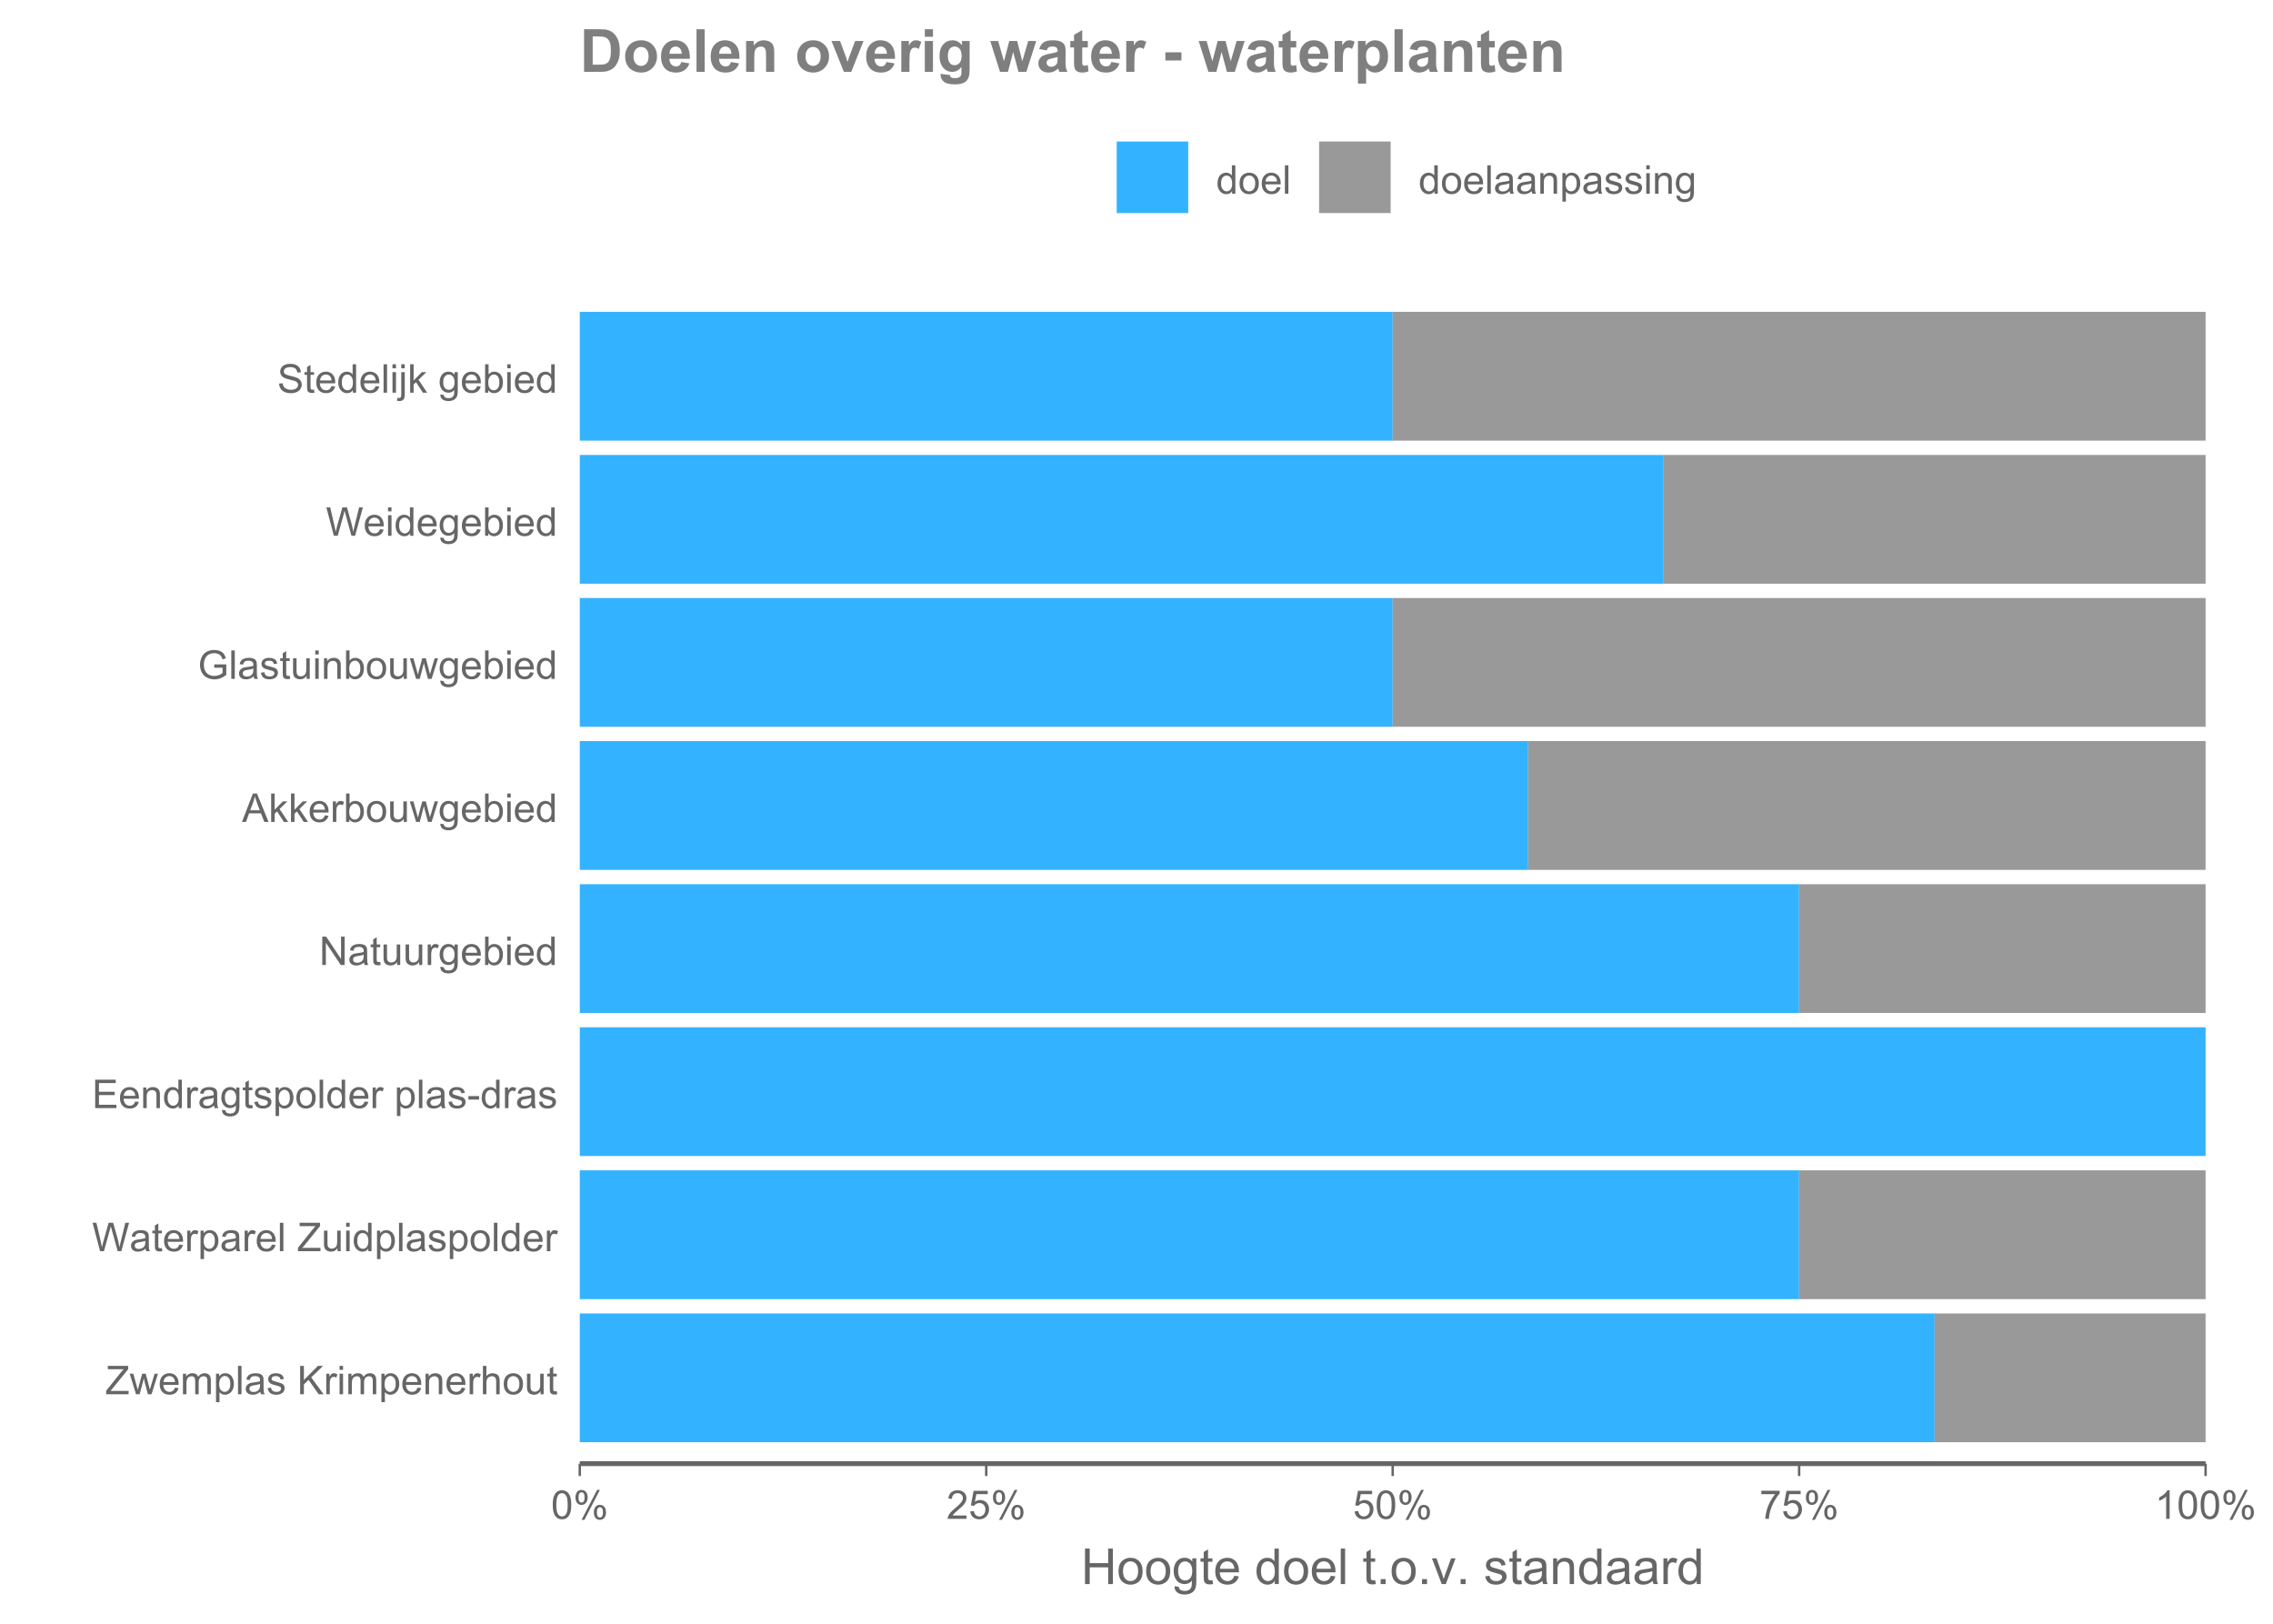 <?xml version="1.0" encoding="UTF-8"?>
<svg xmlns="http://www.w3.org/2000/svg" xmlns:xlink="http://www.w3.org/1999/xlink" width="504" height="360" viewBox="0 0 504 360">
<defs>
<g>
<g id="glyph-0-0">
<path d="M 0.176 0 L 0.176 -0.773 L 3.402 -4.809 C 3.633 -5.094 3.852 -5.344 4.055 -5.555 L 0.543 -5.555 L 0.543 -6.301 L 5.055 -6.301 L 5.055 -5.555 L 1.516 -1.188 L 1.133 -0.742 L 5.156 -0.742 L 5.156 0 Z M 0.176 0 "/>
</g>
<g id="glyph-0-1">
<path d="M 1.422 0 L 0.027 -4.562 L 0.824 -4.562 L 1.551 -1.93 L 1.82 -0.949 C 1.832 -1 1.914 -1.312 2.059 -1.891 L 2.785 -4.562 L 3.578 -4.562 L 4.262 -1.918 L 4.492 -1.043 L 4.754 -1.926 L 5.535 -4.562 L 6.285 -4.562 L 4.859 0 L 4.055 0 L 3.332 -2.734 L 3.152 -3.512 L 2.23 0 Z M 1.422 0 "/>
</g>
<g id="glyph-0-2">
<path d="M 3.703 -1.469 L 4.504 -1.371 C 4.379 -0.902 4.145 -0.543 3.805 -0.285 C 3.461 -0.027 3.027 0.102 2.496 0.102 C 1.828 0.102 1.301 -0.102 0.91 -0.512 C 0.52 -0.926 0.32 -1.5 0.32 -2.242 C 0.32 -3.012 0.52 -3.605 0.914 -4.031 C 1.312 -4.453 1.824 -4.668 2.453 -4.668 C 3.062 -4.668 3.562 -4.457 3.949 -4.043 C 4.336 -3.629 4.527 -3.043 4.527 -2.289 C 4.527 -2.246 4.527 -2.176 4.523 -2.086 L 1.121 -2.086 C 1.148 -1.582 1.293 -1.199 1.547 -0.934 C 1.801 -0.664 2.121 -0.531 2.5 -0.531 C 2.785 -0.531 3.027 -0.605 3.227 -0.758 C 3.426 -0.906 3.586 -1.145 3.703 -1.469 M 1.164 -2.719 L 3.711 -2.719 C 3.68 -3.105 3.582 -3.391 3.422 -3.582 C 3.176 -3.883 2.855 -4.031 2.461 -4.031 C 2.105 -4.031 1.809 -3.91 1.566 -3.676 C 1.324 -3.438 1.191 -3.117 1.164 -2.719 Z M 1.164 -2.719 "/>
</g>
<g id="glyph-0-3">
<path d="M 0.578 0 L 0.578 -4.562 L 1.273 -4.562 L 1.273 -3.922 C 1.414 -4.148 1.605 -4.328 1.844 -4.461 C 2.082 -4.598 2.352 -4.668 2.656 -4.668 C 2.992 -4.668 3.27 -4.598 3.488 -4.457 C 3.703 -4.316 3.855 -4.121 3.945 -3.867 C 4.305 -4.398 4.773 -4.668 5.355 -4.668 C 5.805 -4.668 6.156 -4.543 6.398 -4.289 C 6.641 -4.039 6.762 -3.652 6.762 -3.133 L 6.762 0 L 5.996 0 L 5.996 -2.875 C 5.996 -3.184 5.969 -3.406 5.918 -3.543 C 5.867 -3.68 5.777 -3.789 5.645 -3.871 C 5.516 -3.953 5.359 -3.996 5.184 -3.996 C 4.859 -3.996 4.594 -3.891 4.383 -3.676 C 4.172 -3.461 4.066 -3.121 4.066 -2.652 L 4.066 0 L 3.293 0 L 3.293 -2.965 C 3.293 -3.309 3.227 -3.566 3.102 -3.738 C 2.977 -3.91 2.77 -3.996 2.484 -3.996 C 2.266 -3.996 2.066 -3.938 1.879 -3.824 C 1.695 -3.711 1.562 -3.543 1.477 -3.32 C 1.395 -3.102 1.352 -2.781 1.352 -2.367 L 1.352 0 Z M 0.578 0 "/>
</g>
<g id="glyph-0-4">
<path d="M 0.578 1.75 L 0.578 -4.562 L 1.285 -4.562 L 1.285 -3.969 C 1.449 -4.203 1.637 -4.375 1.848 -4.492 C 2.059 -4.609 2.309 -4.668 2.609 -4.668 C 2.996 -4.668 3.34 -4.566 3.641 -4.367 C 3.938 -4.164 4.164 -3.883 4.312 -3.516 C 4.465 -3.152 4.543 -2.75 4.543 -2.316 C 4.543 -1.848 4.457 -1.43 4.289 -1.055 C 4.121 -0.68 3.879 -0.395 3.559 -0.195 C 3.242 0.004 2.906 0.102 2.551 0.102 C 2.293 0.102 2.062 0.047 1.859 -0.059 C 1.652 -0.168 1.484 -0.305 1.352 -0.473 L 1.352 1.75 L 0.578 1.75 M 1.281 -2.258 C 1.281 -1.668 1.398 -1.234 1.637 -0.953 C 1.875 -0.672 2.164 -0.531 2.5 -0.531 C 2.844 -0.531 3.141 -0.68 3.383 -0.969 C 3.629 -1.258 3.75 -1.711 3.75 -2.32 C 3.75 -2.902 3.633 -3.336 3.391 -3.625 C 3.152 -3.914 2.867 -4.059 2.535 -4.062 C 2.207 -4.059 1.914 -3.906 1.66 -3.598 C 1.406 -3.289 1.281 -2.844 1.281 -2.258 Z M 1.281 -2.258 "/>
</g>
<g id="glyph-0-5">
<path d="M 0.562 0 L 0.562 -6.301 L 1.336 -6.301 L 1.336 0 Z M 0.562 0 "/>
</g>
<g id="glyph-0-6">
<path d="M 3.559 -0.562 C 3.27 -0.32 2.996 -0.148 2.73 -0.047 C 2.465 0.055 2.18 0.102 1.879 0.102 C 1.375 0.102 0.992 -0.02 0.723 -0.266 C 0.453 -0.508 0.316 -0.82 0.316 -1.203 C 0.316 -1.426 0.367 -1.629 0.469 -1.816 C 0.57 -2 0.707 -2.148 0.871 -2.262 C 1.035 -2.371 1.219 -2.457 1.426 -2.516 C 1.578 -2.555 1.809 -2.594 2.113 -2.629 C 2.738 -2.703 3.199 -2.793 3.492 -2.895 C 3.496 -3.004 3.496 -3.07 3.496 -3.098 C 3.496 -3.414 3.426 -3.637 3.277 -3.766 C 3.082 -3.938 2.789 -4.027 2.398 -4.027 C 2.035 -4.027 1.766 -3.961 1.594 -3.836 C 1.418 -3.707 1.289 -3.48 1.207 -3.16 L 0.453 -3.262 C 0.52 -3.586 0.633 -3.848 0.789 -4.047 C 0.949 -4.246 1.176 -4.398 1.473 -4.504 C 1.773 -4.613 2.117 -4.668 2.508 -4.668 C 2.898 -4.668 3.215 -4.621 3.461 -4.527 C 3.703 -4.438 3.883 -4.32 3.996 -4.184 C 4.109 -4.043 4.191 -3.867 4.238 -3.656 C 4.262 -3.523 4.273 -3.289 4.273 -2.945 L 4.273 -1.914 C 4.273 -1.191 4.293 -0.738 4.324 -0.547 C 4.359 -0.355 4.422 -0.176 4.52 0 L 3.711 0 C 3.633 -0.16 3.582 -0.348 3.559 -0.562 M 3.492 -2.289 C 3.211 -2.176 2.793 -2.078 2.23 -2 C 1.91 -1.953 1.688 -1.902 1.555 -1.844 C 1.422 -1.785 1.32 -1.703 1.25 -1.594 C 1.18 -1.48 1.145 -1.359 1.145 -1.227 C 1.145 -1.02 1.223 -0.848 1.379 -0.711 C 1.535 -0.57 1.762 -0.504 2.062 -0.504 C 2.359 -0.504 2.625 -0.566 2.859 -0.699 C 3.09 -0.828 3.262 -1.008 3.367 -1.234 C 3.453 -1.406 3.492 -1.664 3.492 -2.008 Z M 3.492 -2.289 "/>
</g>
<g id="glyph-0-7">
<path d="M 0.27 -1.363 L 1.035 -1.484 C 1.078 -1.176 1.199 -0.941 1.395 -0.777 C 1.59 -0.613 1.863 -0.531 2.219 -0.531 C 2.574 -0.531 2.836 -0.605 3.008 -0.75 C 3.18 -0.895 3.266 -1.062 3.266 -1.258 C 3.266 -1.434 3.191 -1.57 3.039 -1.672 C 2.934 -1.742 2.668 -1.828 2.246 -1.934 C 1.68 -2.078 1.285 -2.199 1.066 -2.305 C 0.848 -2.41 0.684 -2.555 0.57 -2.738 C 0.457 -2.926 0.398 -3.129 0.398 -3.352 C 0.398 -3.555 0.445 -3.742 0.539 -3.918 C 0.633 -4.09 0.758 -4.234 0.918 -4.348 C 1.039 -4.438 1.203 -4.512 1.41 -4.574 C 1.621 -4.637 1.844 -4.668 2.078 -4.668 C 2.438 -4.668 2.754 -4.613 3.023 -4.512 C 3.293 -4.41 3.492 -4.27 3.621 -4.094 C 3.75 -3.918 3.84 -3.68 3.891 -3.387 L 3.133 -3.281 C 3.098 -3.52 3 -3.699 2.832 -3.832 C 2.668 -3.965 2.438 -4.031 2.137 -4.031 C 1.781 -4.031 1.527 -3.973 1.375 -3.855 C 1.223 -3.738 1.148 -3.598 1.148 -3.441 C 1.148 -3.34 1.18 -3.25 1.242 -3.172 C 1.305 -3.09 1.402 -3.02 1.539 -2.965 C 1.617 -2.938 1.844 -2.871 2.223 -2.766 C 2.77 -2.621 3.148 -2.5 3.367 -2.41 C 3.582 -2.316 3.754 -2.18 3.875 -2.004 C 4 -1.824 4.059 -1.605 4.062 -1.34 C 4.059 -1.082 3.984 -0.84 3.836 -0.613 C 3.684 -0.383 3.469 -0.207 3.184 -0.082 C 2.902 0.039 2.578 0.102 2.223 0.102 C 1.629 0.102 1.176 -0.02 0.867 -0.266 C 0.555 -0.512 0.355 -0.879 0.27 -1.363 Z M 0.27 -1.363 "/>
</g>
<g id="glyph-0-8">
</g>
<g id="glyph-0-9">
<path d="M 0.645 0 L 0.645 -6.301 L 1.477 -6.301 L 1.477 -3.176 L 4.605 -6.301 L 5.738 -6.301 L 3.094 -3.746 L 5.852 0 L 4.754 0 L 2.508 -3.188 L 1.477 -2.184 L 1.477 0 Z M 0.645 0 "/>
</g>
<g id="glyph-0-10">
<path d="M 0.57 0 L 0.57 -4.562 L 1.266 -4.562 L 1.266 -3.871 C 1.445 -4.195 1.609 -4.41 1.758 -4.512 C 1.91 -4.613 2.074 -4.668 2.258 -4.668 C 2.516 -4.668 2.781 -4.582 3.051 -4.418 L 2.785 -3.699 C 2.594 -3.812 2.406 -3.867 2.219 -3.867 C 2.047 -3.867 1.895 -3.816 1.762 -3.715 C 1.629 -3.613 1.531 -3.473 1.473 -3.293 C 1.387 -3.016 1.344 -2.715 1.344 -2.391 L 1.344 0 Z M 0.57 0 "/>
</g>
<g id="glyph-0-11">
<path d="M 0.586 -5.41 L 0.586 -6.301 L 1.359 -6.301 L 1.359 -5.41 L 0.586 -5.41 M 0.586 0 L 0.586 -4.562 L 1.359 -4.562 L 1.359 0 Z M 0.586 0 "/>
</g>
<g id="glyph-0-12">
<path d="M 0.578 0 L 0.578 -4.562 L 1.277 -4.562 L 1.277 -3.914 C 1.609 -4.414 2.094 -4.668 2.727 -4.668 C 3.004 -4.668 3.258 -4.617 3.488 -4.52 C 3.719 -4.418 3.891 -4.289 4.004 -4.129 C 4.121 -3.969 4.199 -3.777 4.246 -3.559 C 4.273 -3.414 4.289 -3.164 4.289 -2.805 L 4.289 0 L 3.516 0 L 3.516 -2.777 C 3.516 -3.09 3.484 -3.328 3.426 -3.484 C 3.363 -3.641 3.258 -3.762 3.105 -3.855 C 2.953 -3.949 2.773 -3.996 2.566 -3.996 C 2.234 -3.996 1.953 -3.891 1.711 -3.684 C 1.473 -3.473 1.352 -3.078 1.352 -2.492 L 1.352 0 Z M 0.578 0 "/>
</g>
<g id="glyph-0-13">
<path d="M 0.578 0 L 0.578 -6.301 L 1.352 -6.301 L 1.352 -4.039 C 1.715 -4.457 2.168 -4.668 2.719 -4.668 C 3.059 -4.668 3.352 -4.602 3.602 -4.465 C 3.852 -4.332 4.027 -4.148 4.137 -3.914 C 4.242 -3.68 4.297 -3.34 4.297 -2.891 L 4.297 0 L 3.523 0 L 3.523 -2.891 C 3.523 -3.277 3.441 -3.559 3.273 -3.734 C 3.105 -3.914 2.867 -4 2.562 -4 C 2.332 -4 2.117 -3.941 1.914 -3.82 C 1.711 -3.703 1.57 -3.543 1.484 -3.34 C 1.398 -3.137 1.352 -2.855 1.352 -2.496 L 1.352 0 Z M 0.578 0 "/>
</g>
<g id="glyph-0-14">
<path d="M 0.293 -2.281 C 0.293 -3.125 0.527 -3.754 0.996 -4.16 C 1.391 -4.496 1.867 -4.668 2.434 -4.668 C 3.059 -4.668 3.57 -4.461 3.969 -4.051 C 4.367 -3.641 4.566 -3.07 4.566 -2.348 C 4.566 -1.758 4.48 -1.297 4.305 -0.961 C 4.129 -0.625 3.871 -0.363 3.535 -0.176 C 3.199 0.012 2.832 0.102 2.434 0.102 C 1.793 0.102 1.277 -0.102 0.883 -0.512 C 0.488 -0.922 0.293 -1.512 0.293 -2.281 M 1.086 -2.281 C 1.086 -1.699 1.215 -1.258 1.469 -0.969 C 1.723 -0.68 2.047 -0.531 2.434 -0.531 C 2.816 -0.531 3.137 -0.68 3.391 -0.973 C 3.645 -1.262 3.773 -1.707 3.773 -2.309 C 3.773 -2.871 3.645 -3.301 3.387 -3.59 C 3.133 -3.879 2.812 -4.027 2.434 -4.027 C 2.047 -4.027 1.723 -3.883 1.469 -3.594 C 1.215 -3.305 1.086 -2.867 1.086 -2.281 Z M 1.086 -2.281 "/>
</g>
<g id="glyph-0-15">
<path d="M 3.57 0 L 3.57 -0.672 C 3.215 -0.156 2.734 0.102 2.121 0.102 C 1.852 0.102 1.602 0.051 1.367 -0.051 C 1.137 -0.156 0.961 -0.285 0.848 -0.441 C 0.734 -0.598 0.656 -0.789 0.609 -1.016 C 0.578 -1.164 0.562 -1.406 0.562 -1.734 L 0.562 -4.562 L 1.336 -4.562 L 1.336 -2.031 C 1.336 -1.629 1.352 -1.355 1.383 -1.215 C 1.434 -1.012 1.535 -0.852 1.691 -0.738 C 1.852 -0.621 2.047 -0.562 2.277 -0.562 C 2.508 -0.562 2.727 -0.621 2.93 -0.742 C 3.133 -0.859 3.277 -1.023 3.363 -1.227 C 3.445 -1.43 3.488 -1.73 3.488 -2.117 L 3.488 -4.562 L 4.262 -4.562 L 4.262 0 Z M 3.57 0 "/>
</g>
<g id="glyph-0-16">
<path d="M 2.27 -0.691 L 2.379 -0.008 C 2.164 0.039 1.969 0.059 1.797 0.059 C 1.516 0.059 1.297 0.016 1.145 -0.074 C 0.988 -0.16 0.879 -0.277 0.816 -0.422 C 0.754 -0.566 0.723 -0.871 0.723 -1.336 L 0.723 -3.961 L 0.156 -3.961 L 0.156 -4.562 L 0.723 -4.562 L 0.723 -5.695 L 1.492 -6.156 L 1.492 -4.562 L 2.27 -4.562 L 2.27 -3.961 L 1.492 -3.961 L 1.492 -1.293 C 1.492 -1.074 1.504 -0.93 1.531 -0.867 C 1.559 -0.805 1.602 -0.754 1.664 -0.719 C 1.727 -0.68 1.816 -0.66 1.93 -0.66 C 2.016 -0.66 2.129 -0.672 2.27 -0.691 Z M 2.27 -0.691 "/>
</g>
<g id="glyph-0-17">
<path d="M 1.777 0 L 0.109 -6.301 L 0.961 -6.301 L 1.922 -2.172 C 2.023 -1.738 2.113 -1.309 2.188 -0.883 C 2.348 -1.555 2.441 -1.941 2.469 -2.047 L 3.668 -6.301 L 4.676 -6.301 L 5.578 -3.109 C 5.805 -2.32 5.969 -1.578 6.066 -0.883 C 6.148 -1.277 6.254 -1.734 6.383 -2.25 L 7.371 -6.301 L 8.207 -6.301 L 6.48 0 L 5.676 0 L 4.348 -4.801 C 4.238 -5.199 4.172 -5.445 4.152 -5.539 C 4.086 -5.25 4.023 -5.004 3.965 -4.801 L 2.629 0 Z M 1.777 0 "/>
</g>
<g id="glyph-0-18">
<path d="M 3.539 0 L 3.539 -0.574 C 3.25 -0.125 2.824 0.102 2.266 0.102 C 1.902 0.102 1.566 0.004 1.262 -0.199 C 0.957 -0.398 0.719 -0.68 0.551 -1.039 C 0.383 -1.398 0.301 -1.809 0.301 -2.277 C 0.301 -2.734 0.375 -3.145 0.527 -3.516 C 0.68 -3.887 0.906 -4.172 1.211 -4.371 C 1.516 -4.566 1.855 -4.668 2.23 -4.668 C 2.504 -4.668 2.75 -4.609 2.965 -4.492 C 3.18 -4.375 3.355 -4.227 3.488 -4.039 L 3.488 -6.301 L 4.258 -6.301 L 4.258 0 L 3.539 0 M 1.094 -2.277 C 1.094 -1.691 1.219 -1.258 1.465 -0.969 C 1.711 -0.676 2.004 -0.531 2.336 -0.531 C 2.676 -0.531 2.961 -0.672 3.199 -0.949 C 3.434 -1.223 3.555 -1.645 3.555 -2.211 C 3.555 -2.836 3.434 -3.297 3.191 -3.59 C 2.953 -3.879 2.656 -4.027 2.305 -4.027 C 1.961 -4.027 1.672 -3.887 1.441 -3.605 C 1.211 -3.324 1.094 -2.883 1.094 -2.277 Z M 1.094 -2.277 "/>
</g>
<g id="glyph-0-19">
<path d="M 0.695 0 L 0.695 -6.301 L 5.25 -6.301 L 5.25 -5.555 L 1.531 -5.555 L 1.531 -3.625 L 5.016 -3.625 L 5.016 -2.887 L 1.531 -2.887 L 1.531 -0.742 L 5.398 -0.742 L 5.398 0 Z M 0.695 0 "/>
</g>
<g id="glyph-0-20">
<path d="M 0.438 0.379 L 1.191 0.488 C 1.223 0.723 1.309 0.891 1.453 0.996 C 1.645 1.141 1.906 1.211 2.238 1.211 C 2.598 1.211 2.875 1.141 3.066 0.996 C 3.262 0.855 3.395 0.652 3.465 0.395 C 3.504 0.238 3.523 -0.094 3.52 -0.598 C 3.18 -0.199 2.762 0 2.258 0 C 1.629 0 1.145 -0.227 0.801 -0.68 C 0.457 -1.133 0.285 -1.676 0.285 -2.309 C 0.285 -2.742 0.363 -3.145 0.52 -3.512 C 0.676 -3.879 0.906 -4.164 1.207 -4.367 C 1.504 -4.566 1.855 -4.668 2.262 -4.668 C 2.797 -4.668 3.242 -4.449 3.594 -4.012 L 3.594 -4.562 L 4.305 -4.562 L 4.305 -0.617 C 4.305 0.09 4.234 0.594 4.09 0.891 C 3.945 1.188 3.715 1.422 3.402 1.594 C 3.086 1.766 2.703 1.852 2.242 1.852 C 1.699 1.852 1.258 1.73 0.926 1.484 C 0.59 1.238 0.426 0.871 0.438 0.379 M 1.078 -2.363 C 1.078 -1.766 1.199 -1.328 1.434 -1.055 C 1.672 -0.777 1.973 -0.641 2.328 -0.641 C 2.684 -0.641 2.98 -0.777 3.223 -1.051 C 3.465 -1.324 3.582 -1.754 3.582 -2.336 C 3.582 -2.895 3.461 -3.316 3.211 -3.602 C 2.965 -3.883 2.664 -4.027 2.316 -4.027 C 1.973 -4.027 1.68 -3.887 1.441 -3.605 C 1.199 -3.328 1.078 -2.914 1.078 -2.363 Z M 1.078 -2.363 "/>
</g>
<g id="glyph-0-21">
<path d="M 0.281 -1.891 L 0.281 -2.668 L 2.656 -2.668 L 2.656 -1.891 Z M 0.281 -1.891 "/>
</g>
<g id="glyph-0-22">
<path d="M 0.672 0 L 0.672 -6.301 L 1.527 -6.301 L 4.836 -1.352 L 4.836 -6.301 L 5.633 -6.301 L 5.633 0 L 4.777 0 L 1.469 -4.949 L 1.469 0 Z M 0.672 0 "/>
</g>
<g id="glyph-0-23">
<path d="M 1.293 0 L 0.574 0 L 0.574 -6.301 L 1.348 -6.301 L 1.348 -4.051 C 1.676 -4.461 2.094 -4.668 2.602 -4.668 C 2.879 -4.668 3.145 -4.609 3.398 -4.496 C 3.648 -4.383 3.855 -4.223 4.016 -4.02 C 4.176 -3.816 4.305 -3.566 4.395 -3.277 C 4.488 -2.988 4.531 -2.68 4.531 -2.352 C 4.531 -1.57 4.34 -0.965 3.953 -0.539 C 3.566 -0.109 3.102 0.102 2.562 0.102 C 2.023 0.102 1.602 -0.121 1.293 -0.57 L 1.293 0 M 1.285 -2.316 C 1.285 -1.77 1.359 -1.375 1.508 -1.129 C 1.75 -0.73 2.082 -0.531 2.496 -0.531 C 2.836 -0.531 3.125 -0.68 3.375 -0.973 C 3.621 -1.266 3.742 -1.703 3.742 -2.285 C 3.742 -2.883 3.625 -3.32 3.387 -3.605 C 3.152 -3.891 2.867 -4.031 2.531 -4.031 C 2.191 -4.031 1.902 -3.883 1.656 -3.59 C 1.406 -3.297 1.285 -2.871 1.285 -2.316 Z M 1.285 -2.316 "/>
</g>
<g id="glyph-0-24">
<path d="M -0.012 0 L 2.406 -6.301 L 3.305 -6.301 L 5.883 0 L 4.934 0 L 4.199 -1.906 L 1.562 -1.906 L 0.871 0 L -0.012 0 M 1.805 -2.586 L 3.941 -2.586 L 3.281 -4.332 C 3.082 -4.859 2.934 -5.297 2.836 -5.637 C 2.754 -5.234 2.641 -4.832 2.496 -4.434 Z M 1.805 -2.586 "/>
</g>
<g id="glyph-0-25">
<path d="M 0.586 0 L 0.586 -6.301 L 1.359 -6.301 L 1.359 -2.707 L 3.188 -4.562 L 4.188 -4.562 L 2.445 -2.871 L 4.367 0 L 3.41 0 L 1.902 -2.332 L 1.359 -1.809 L 1.359 0 Z M 0.586 0 "/>
</g>
<g id="glyph-0-26">
<path d="M 3.625 -2.469 L 3.625 -3.211 L 6.297 -3.215 L 6.297 -0.875 C 5.887 -0.551 5.461 -0.305 5.027 -0.141 C 4.594 0.023 4.145 0.109 3.688 0.109 C 3.066 0.109 2.504 -0.023 2 -0.289 C 1.496 -0.555 1.113 -0.938 0.855 -1.441 C 0.598 -1.941 0.469 -2.5 0.469 -3.121 C 0.469 -3.734 0.598 -4.305 0.852 -4.836 C 1.109 -5.367 1.477 -5.762 1.961 -6.02 C 2.441 -6.277 2.996 -6.406 3.621 -6.406 C 4.078 -6.406 4.488 -6.332 4.859 -6.184 C 5.227 -6.039 5.516 -5.832 5.723 -5.57 C 5.934 -5.305 6.09 -4.961 6.199 -4.539 L 5.449 -4.332 C 5.355 -4.652 5.238 -4.902 5.098 -5.086 C 4.957 -5.27 4.754 -5.418 4.496 -5.527 C 4.234 -5.637 3.945 -5.695 3.625 -5.695 C 3.246 -5.695 2.918 -5.637 2.637 -5.52 C 2.359 -5.402 2.137 -5.25 1.965 -5.062 C 1.797 -4.871 1.664 -4.664 1.57 -4.438 C 1.406 -4.051 1.328 -3.625 1.328 -3.172 C 1.328 -2.609 1.426 -2.141 1.617 -1.762 C 1.812 -1.383 2.094 -1.102 2.461 -0.918 C 2.832 -0.734 3.223 -0.645 3.641 -0.645 C 4 -0.645 4.352 -0.715 4.695 -0.852 C 5.039 -0.992 5.301 -1.141 5.477 -1.297 L 5.477 -2.469 Z M 3.625 -2.469 "/>
</g>
<g id="glyph-0-27">
<path d="M 0.395 -2.023 L 1.18 -2.094 C 1.219 -1.777 1.305 -1.52 1.441 -1.316 C 1.578 -1.113 1.789 -0.953 2.074 -0.828 C 2.363 -0.703 2.684 -0.641 3.043 -0.641 C 3.359 -0.641 3.641 -0.688 3.883 -0.781 C 4.129 -0.875 4.309 -1.008 4.43 -1.172 C 4.547 -1.336 4.605 -1.516 4.605 -1.711 C 4.605 -1.906 4.551 -2.082 4.434 -2.227 C 4.32 -2.375 4.129 -2.5 3.867 -2.602 C 3.699 -2.664 3.324 -2.77 2.746 -2.906 C 2.168 -3.047 1.762 -3.176 1.531 -3.301 C 1.23 -3.457 1.004 -3.652 0.855 -3.887 C 0.711 -4.121 0.637 -4.383 0.637 -4.672 C 0.637 -4.988 0.727 -5.285 0.906 -5.562 C 1.086 -5.84 1.352 -6.047 1.699 -6.191 C 2.043 -6.336 2.43 -6.406 2.852 -6.406 C 3.32 -6.406 3.73 -6.332 4.09 -6.18 C 4.445 -6.031 4.719 -5.809 4.91 -5.516 C 5.102 -5.227 5.207 -4.895 5.219 -4.523 L 4.422 -4.465 C 4.379 -4.863 4.234 -5.164 3.984 -5.367 C 3.738 -5.57 3.371 -5.672 2.887 -5.672 C 2.383 -5.672 2.016 -5.578 1.785 -5.395 C 1.555 -5.211 1.441 -4.988 1.441 -4.727 C 1.441 -4.5 1.52 -4.312 1.684 -4.168 C 1.844 -4.023 2.266 -3.871 2.941 -3.719 C 3.617 -3.566 4.082 -3.434 4.336 -3.316 C 4.703 -3.148 4.973 -2.934 5.148 -2.676 C 5.324 -2.414 5.41 -2.117 5.41 -1.777 C 5.41 -1.445 5.312 -1.129 5.121 -0.832 C 4.93 -0.535 4.652 -0.305 4.293 -0.141 C 3.934 0.023 3.531 0.109 3.082 0.109 C 2.512 0.109 2.031 0.023 1.648 -0.141 C 1.262 -0.309 0.961 -0.559 0.742 -0.891 C 0.523 -1.227 0.406 -1.602 0.395 -2.023 Z M 0.395 -2.023 "/>
</g>
<g id="glyph-0-28">
<path d="M 0.574 -5.402 L 0.574 -6.301 L 1.348 -6.301 L 1.348 -5.402 L 0.574 -5.402 M -0.402 1.77 L -0.258 1.113 C -0.102 1.152 0.02 1.172 0.109 1.172 C 0.266 1.172 0.383 1.121 0.461 1.016 C 0.539 0.91 0.574 0.648 0.574 0.23 L 0.574 -4.562 L 1.348 -4.562 L 1.348 0.25 C 1.348 0.812 1.277 1.203 1.129 1.422 C 0.945 1.707 0.633 1.852 0.203 1.852 C -0.008 1.852 -0.211 1.824 -0.402 1.77 Z M -0.402 1.77 "/>
</g>
<g id="glyph-0-29">
<path d="M 0.367 -3.105 C 0.367 -3.852 0.441 -4.449 0.594 -4.906 C 0.75 -5.359 0.977 -5.711 1.277 -5.957 C 1.582 -6.203 1.961 -6.324 2.418 -6.324 C 2.758 -6.324 3.055 -6.258 3.309 -6.121 C 3.562 -5.984 3.773 -5.789 3.941 -5.531 C 4.105 -5.277 4.238 -4.965 4.332 -4.594 C 4.426 -4.227 4.473 -3.73 4.473 -3.105 C 4.473 -2.367 4.398 -1.77 4.246 -1.316 C 4.094 -0.863 3.867 -0.512 3.562 -0.266 C 3.262 -0.016 2.879 0.109 2.418 0.109 C 1.812 0.109 1.336 -0.109 0.988 -0.547 C 0.574 -1.07 0.367 -1.922 0.367 -3.105 M 1.16 -3.105 C 1.16 -2.074 1.281 -1.383 1.523 -1.043 C 1.766 -0.699 2.062 -0.527 2.418 -0.527 C 2.773 -0.527 3.074 -0.699 3.316 -1.043 C 3.559 -1.387 3.68 -2.074 3.68 -3.105 C 3.68 -4.145 3.559 -4.832 3.316 -5.172 C 3.074 -5.516 2.773 -5.684 2.41 -5.684 C 2.055 -5.684 1.773 -5.535 1.559 -5.234 C 1.293 -4.852 1.16 -4.141 1.16 -3.105 Z M 1.16 -3.105 "/>
</g>
<g id="glyph-0-30">
<path d="M 0.512 -4.785 C 0.512 -5.238 0.625 -5.617 0.852 -5.934 C 1.078 -6.25 1.406 -6.406 1.836 -6.406 C 2.23 -6.406 2.559 -6.266 2.816 -5.984 C 3.074 -5.703 3.207 -5.285 3.207 -4.738 C 3.207 -4.207 3.074 -3.797 2.812 -3.508 C 2.551 -3.219 2.227 -3.078 1.844 -3.078 C 1.461 -3.078 1.145 -3.219 0.891 -3.504 C 0.637 -3.785 0.512 -4.215 0.512 -4.785 M 1.855 -5.875 C 1.664 -5.875 1.504 -5.789 1.379 -5.625 C 1.25 -5.457 1.188 -5.152 1.188 -4.711 C 1.188 -4.305 1.25 -4.02 1.379 -3.855 C 1.508 -3.691 1.668 -3.609 1.855 -3.609 C 2.051 -3.609 2.211 -3.691 2.34 -3.859 C 2.469 -4.023 2.531 -4.328 2.531 -4.77 C 2.531 -5.176 2.465 -5.461 2.336 -5.625 C 2.207 -5.793 2.047 -5.875 1.855 -5.875 M 1.859 0.23 L 5.305 -6.406 L 5.934 -6.406 L 2.5 0.23 L 1.859 0.23 M 4.586 -1.477 C 4.586 -1.93 4.699 -2.312 4.926 -2.629 C 5.152 -2.941 5.48 -3.098 5.914 -3.098 C 6.309 -3.098 6.637 -2.957 6.895 -2.676 C 7.152 -2.395 7.281 -1.977 7.285 -1.43 C 7.281 -0.898 7.152 -0.488 6.891 -0.199 C 6.629 0.09 6.305 0.23 5.918 0.23 C 5.535 0.23 5.219 0.09 4.965 -0.195 C 4.711 -0.48 4.586 -0.906 4.586 -1.477 M 5.934 -2.566 C 5.738 -2.566 5.578 -2.48 5.449 -2.316 C 5.324 -2.148 5.258 -1.844 5.258 -1.402 C 5.258 -1 5.324 -0.715 5.453 -0.551 C 5.582 -0.383 5.742 -0.301 5.93 -0.301 C 6.129 -0.301 6.289 -0.383 6.418 -0.551 C 6.543 -0.715 6.609 -1.02 6.609 -1.461 C 6.609 -1.867 6.543 -2.152 6.414 -2.316 C 6.285 -2.484 6.125 -2.566 5.934 -2.566 Z M 5.934 -2.566 "/>
</g>
<g id="glyph-0-31">
<path d="M 4.43 -0.742 L 4.43 0 L 0.266 0 C 0.262 -0.188 0.289 -0.367 0.355 -0.539 C 0.461 -0.82 0.633 -1.102 0.867 -1.375 C 1.098 -1.648 1.438 -1.969 1.879 -2.328 C 2.562 -2.891 3.023 -3.336 3.266 -3.664 C 3.508 -3.992 3.625 -4.301 3.625 -4.594 C 3.625 -4.898 3.516 -5.16 3.297 -5.367 C 3.078 -5.578 2.793 -5.684 2.441 -5.684 C 2.066 -5.684 1.77 -5.574 1.547 -5.352 C 1.324 -5.125 1.211 -4.816 1.207 -4.422 L 0.414 -4.504 C 0.469 -5.098 0.672 -5.547 1.027 -5.859 C 1.383 -6.168 1.859 -6.324 2.457 -6.324 C 3.062 -6.324 3.539 -6.156 3.895 -5.824 C 4.246 -5.488 4.422 -5.07 4.422 -4.578 C 4.422 -4.324 4.371 -4.078 4.266 -3.832 C 4.164 -3.59 3.992 -3.332 3.754 -3.062 C 3.516 -2.793 3.117 -2.426 2.562 -1.957 C 2.098 -1.566 1.801 -1.301 1.668 -1.164 C 1.535 -1.023 1.426 -0.883 1.34 -0.742 Z M 4.43 -0.742 "/>
</g>
<g id="glyph-0-32">
<path d="M 0.367 -1.648 L 1.176 -1.719 C 1.238 -1.324 1.379 -1.027 1.598 -0.828 C 1.816 -0.629 2.078 -0.527 2.391 -0.527 C 2.762 -0.527 3.078 -0.668 3.336 -0.949 C 3.594 -1.23 3.723 -1.602 3.723 -2.066 C 3.723 -2.508 3.598 -2.855 3.348 -3.109 C 3.102 -3.367 2.777 -3.492 2.375 -3.492 C 2.125 -3.492 1.902 -3.438 1.703 -3.324 C 1.5 -3.211 1.344 -3.062 1.23 -2.883 L 0.504 -2.977 L 1.113 -6.215 L 4.246 -6.215 L 4.246 -5.473 L 1.73 -5.473 L 1.391 -3.781 C 1.77 -4.043 2.168 -4.176 2.582 -4.176 C 3.133 -4.176 3.598 -3.984 3.977 -3.605 C 4.352 -3.223 4.543 -2.734 4.543 -2.137 C 4.543 -1.566 4.375 -1.074 4.043 -0.656 C 3.641 -0.148 3.09 0.109 2.391 0.109 C 1.816 0.109 1.348 -0.055 0.984 -0.375 C 0.625 -0.695 0.418 -1.121 0.367 -1.648 Z M 0.367 -1.648 "/>
</g>
<g id="glyph-0-33">
<path d="M 0.418 -5.473 L 0.418 -6.219 L 4.496 -6.219 L 4.496 -5.617 C 4.094 -5.188 3.695 -4.621 3.301 -3.914 C 2.91 -3.207 2.605 -2.48 2.391 -1.73 C 2.234 -1.203 2.137 -0.629 2.094 0 L 1.297 0 C 1.305 -0.496 1.402 -1.094 1.59 -1.797 C 1.777 -2.496 2.043 -3.176 2.391 -3.828 C 2.738 -4.477 3.109 -5.027 3.504 -5.473 Z M 0.418 -5.473 "/>
</g>
<g id="glyph-0-34">
<path d="M 3.277 0 L 2.504 0 L 2.504 -4.93 C 2.32 -4.75 2.074 -4.574 1.773 -4.395 C 1.469 -4.219 1.199 -4.086 0.957 -3.996 L 0.957 -4.742 C 1.391 -4.945 1.77 -5.195 2.094 -5.484 C 2.418 -5.773 2.645 -6.055 2.781 -6.324 L 3.277 -6.324 Z M 3.277 0 "/>
</g>
<g id="glyph-1-0">
<path d="M 0.883 0 L 0.883 -7.875 L 1.922 -7.875 L 1.922 -4.641 L 6.016 -4.641 L 6.016 -7.875 L 7.059 -7.875 L 7.059 0 L 6.016 0 L 6.016 -3.711 L 1.922 -3.711 L 1.922 0 Z M 0.883 0 "/>
</g>
<g id="glyph-1-1">
<path d="M 0.367 -2.852 C 0.367 -3.91 0.66 -4.691 1.246 -5.199 C 1.738 -5.621 2.336 -5.832 3.039 -5.832 C 3.824 -5.832 4.465 -5.574 4.961 -5.062 C 5.461 -4.547 5.711 -3.84 5.711 -2.934 C 5.711 -2.199 5.598 -1.621 5.379 -1.199 C 5.16 -0.781 4.84 -0.453 4.418 -0.219 C 3.996 0.012 3.539 0.129 3.039 0.129 C 2.242 0.129 1.598 -0.129 1.105 -0.641 C 0.613 -1.152 0.367 -1.891 0.367 -2.852 M 1.359 -2.852 C 1.359 -2.121 1.52 -1.574 1.836 -1.211 C 2.156 -0.848 2.555 -0.664 3.039 -0.664 C 3.52 -0.664 3.918 -0.848 4.238 -1.215 C 4.555 -1.578 4.715 -2.137 4.715 -2.883 C 4.715 -3.59 4.555 -4.125 4.234 -4.488 C 3.914 -4.852 3.516 -5.031 3.039 -5.031 C 2.555 -5.031 2.156 -4.852 1.836 -4.492 C 1.52 -4.129 1.359 -3.582 1.359 -2.852 Z M 1.359 -2.852 "/>
</g>
<g id="glyph-1-2">
<path d="M 0.547 0.473 L 1.488 0.613 C 1.527 0.902 1.637 1.113 1.816 1.246 C 2.055 1.426 2.383 1.516 2.797 1.516 C 3.246 1.516 3.59 1.426 3.836 1.246 C 4.078 1.066 4.242 0.816 4.328 0.492 C 4.379 0.297 4.402 -0.117 4.398 -0.746 C 3.977 -0.25 3.449 0 2.82 0 C 2.035 0 1.43 -0.281 1 -0.848 C 0.57 -1.414 0.355 -2.094 0.355 -2.883 C 0.355 -3.43 0.453 -3.93 0.648 -4.391 C 0.848 -4.852 1.133 -5.207 1.508 -5.457 C 1.879 -5.707 2.32 -5.832 2.824 -5.832 C 3.5 -5.832 4.055 -5.562 4.492 -5.016 L 4.492 -5.703 L 5.383 -5.703 L 5.383 -0.773 C 5.383 0.113 5.293 0.742 5.109 1.113 C 4.93 1.484 4.645 1.777 4.25 1.992 C 3.859 2.207 3.375 2.316 2.805 2.316 C 2.125 2.316 1.574 2.16 1.156 1.855 C 0.734 1.551 0.535 1.09 0.547 0.473 M 1.348 -2.953 C 1.348 -2.207 1.496 -1.66 1.793 -1.316 C 2.09 -0.973 2.465 -0.801 2.91 -0.801 C 3.355 -0.801 3.727 -0.973 4.027 -1.312 C 4.328 -1.656 4.48 -2.191 4.48 -2.922 C 4.48 -3.621 4.324 -4.148 4.016 -4.5 C 3.707 -4.855 3.332 -5.031 2.895 -5.031 C 2.465 -5.031 2.102 -4.859 1.801 -4.508 C 1.5 -4.16 1.348 -3.641 1.348 -2.953 Z M 1.348 -2.953 "/>
</g>
<g id="glyph-1-3">
<path d="M 2.836 -0.863 L 2.977 -0.012 C 2.703 0.047 2.461 0.074 2.246 0.074 C 1.895 0.074 1.621 0.02 1.43 -0.09 C 1.234 -0.203 1.098 -0.348 1.02 -0.527 C 0.941 -0.711 0.902 -1.09 0.902 -1.672 L 0.902 -4.953 L 0.195 -4.953 L 0.195 -5.703 L 0.902 -5.703 L 0.902 -7.117 L 1.863 -7.695 L 1.863 -5.703 L 2.836 -5.703 L 2.836 -4.953 L 1.863 -4.953 L 1.863 -1.617 C 1.863 -1.34 1.879 -1.164 1.914 -1.086 C 1.949 -1.008 2.004 -0.945 2.082 -0.898 C 2.16 -0.852 2.27 -0.828 2.41 -0.828 C 2.52 -0.828 2.66 -0.84 2.836 -0.863 Z M 2.836 -0.863 "/>
</g>
<g id="glyph-1-4">
<path d="M 4.629 -1.836 L 5.629 -1.715 C 5.473 -1.129 5.18 -0.676 4.754 -0.355 C 4.328 -0.031 3.781 0.129 3.121 0.129 C 2.285 0.129 1.625 -0.129 1.137 -0.641 C 0.648 -1.156 0.402 -1.875 0.402 -2.805 C 0.402 -3.762 0.648 -4.508 1.145 -5.039 C 1.637 -5.566 2.277 -5.832 3.066 -5.832 C 3.828 -5.832 4.453 -5.574 4.938 -5.055 C 5.418 -4.535 5.66 -3.805 5.66 -2.863 C 5.66 -2.805 5.66 -2.719 5.656 -2.605 L 1.402 -2.605 C 1.438 -1.977 1.613 -1.5 1.934 -1.164 C 2.254 -0.832 2.648 -0.664 3.125 -0.664 C 3.48 -0.664 3.781 -0.758 4.035 -0.945 C 4.285 -1.133 4.484 -1.43 4.629 -1.836 M 1.457 -3.398 L 4.641 -3.398 C 4.598 -3.879 4.477 -4.238 4.273 -4.48 C 3.969 -4.852 3.566 -5.039 3.078 -5.039 C 2.633 -5.039 2.262 -4.891 1.957 -4.594 C 1.656 -4.297 1.488 -3.898 1.457 -3.398 Z M 1.457 -3.398 "/>
</g>
<g id="glyph-1-5">
</g>
<g id="glyph-1-6">
<path d="M 4.426 0 L 4.426 -0.719 C 4.062 -0.152 3.531 0.129 2.832 0.129 C 2.375 0.129 1.957 0.004 1.578 -0.246 C 1.195 -0.496 0.898 -0.848 0.691 -1.297 C 0.48 -1.746 0.375 -2.262 0.375 -2.848 C 0.375 -3.414 0.473 -3.934 0.66 -4.395 C 0.852 -4.859 1.137 -5.215 1.516 -5.461 C 1.895 -5.711 2.32 -5.832 2.789 -5.832 C 3.133 -5.832 3.438 -5.762 3.707 -5.617 C 3.977 -5.469 4.191 -5.281 4.359 -5.047 L 4.359 -7.875 L 5.324 -7.875 L 5.324 0 L 4.426 0 M 1.371 -2.848 C 1.371 -2.117 1.523 -1.57 1.832 -1.207 C 2.141 -0.848 2.504 -0.664 2.922 -0.664 C 3.344 -0.664 3.703 -0.84 4 -1.184 C 4.293 -1.531 4.441 -2.059 4.441 -2.766 C 4.441 -3.547 4.293 -4.121 3.992 -4.484 C 3.691 -4.852 3.32 -5.031 2.879 -5.031 C 2.449 -5.031 2.09 -4.855 1.801 -4.508 C 1.516 -4.156 1.371 -3.602 1.371 -2.848 Z M 1.371 -2.848 "/>
</g>
<g id="glyph-1-7">
<path d="M 0.703 0 L 0.703 -7.875 L 1.672 -7.875 L 1.672 0 Z M 0.703 0 "/>
</g>
<g id="glyph-1-8">
<path d="M 1 0 L 1 -1.102 L 2.102 -1.102 L 2.102 0 Z M 1 0 "/>
</g>
<g id="glyph-1-9">
<path d="M 2.309 0 L 0.141 -5.703 L 1.16 -5.703 L 2.383 -2.289 C 2.516 -1.918 2.641 -1.535 2.75 -1.141 C 2.836 -1.438 2.957 -1.801 3.109 -2.223 L 4.379 -5.703 L 5.371 -5.703 L 3.211 0 Z M 2.309 0 "/>
</g>
<g id="glyph-1-10">
<path d="M 0.34 -1.703 L 1.293 -1.852 C 1.348 -1.469 1.496 -1.176 1.742 -0.973 C 1.988 -0.77 2.332 -0.664 2.773 -0.664 C 3.215 -0.664 3.547 -0.758 3.758 -0.938 C 3.977 -1.117 4.082 -1.332 4.082 -1.574 C 4.082 -1.793 3.988 -1.965 3.797 -2.09 C 3.664 -2.176 3.336 -2.285 2.809 -2.418 C 2.102 -2.598 1.609 -2.75 1.336 -2.883 C 1.062 -3.012 0.852 -3.191 0.711 -3.426 C 0.57 -3.656 0.5 -3.91 0.5 -4.188 C 0.5 -4.445 0.559 -4.68 0.676 -4.895 C 0.789 -5.113 0.949 -5.293 1.148 -5.438 C 1.301 -5.547 1.504 -5.641 1.766 -5.719 C 2.023 -5.793 2.301 -5.832 2.602 -5.832 C 3.047 -5.832 3.441 -5.77 3.777 -5.641 C 4.117 -5.512 4.367 -5.336 4.527 -5.117 C 4.688 -4.895 4.801 -4.602 4.859 -4.234 L 3.914 -4.102 C 3.871 -4.398 3.75 -4.625 3.543 -4.789 C 3.336 -4.957 3.047 -5.039 2.668 -5.039 C 2.227 -5.039 1.91 -4.965 1.719 -4.816 C 1.527 -4.672 1.434 -4.5 1.434 -4.301 C 1.434 -4.176 1.473 -4.062 1.551 -3.965 C 1.633 -3.859 1.754 -3.773 1.922 -3.707 C 2.02 -3.672 2.305 -3.586 2.777 -3.461 C 3.461 -3.277 3.938 -3.125 4.207 -3.012 C 4.48 -2.895 4.691 -2.727 4.844 -2.504 C 5 -2.281 5.074 -2.004 5.074 -1.676 C 5.074 -1.352 4.98 -1.051 4.793 -0.766 C 4.605 -0.48 4.336 -0.262 3.98 -0.105 C 3.625 0.051 3.223 0.129 2.777 0.129 C 2.035 0.129 1.473 -0.023 1.082 -0.332 C 0.695 -0.641 0.445 -1.098 0.34 -1.703 Z M 0.34 -1.703 "/>
</g>
<g id="glyph-1-11">
<path d="M 4.445 -0.703 C 4.09 -0.398 3.746 -0.184 3.414 -0.059 C 3.082 0.066 2.727 0.129 2.348 0.129 C 1.719 0.129 1.238 -0.023 0.902 -0.332 C 0.566 -0.637 0.398 -1.027 0.398 -1.504 C 0.398 -1.781 0.461 -2.039 0.59 -2.27 C 0.715 -2.5 0.883 -2.688 1.086 -2.824 C 1.293 -2.965 1.523 -3.07 1.781 -3.141 C 1.973 -3.191 2.258 -3.242 2.641 -3.289 C 3.422 -3.379 3.996 -3.492 4.367 -3.621 C 4.371 -3.754 4.371 -3.836 4.371 -3.871 C 4.371 -4.266 4.281 -4.543 4.098 -4.703 C 3.852 -4.922 3.484 -5.031 2.996 -5.031 C 2.543 -5.031 2.207 -4.953 1.988 -4.793 C 1.773 -4.633 1.613 -4.352 1.508 -3.949 L 0.562 -4.078 C 0.648 -4.48 0.793 -4.809 0.988 -5.059 C 1.184 -5.305 1.469 -5.496 1.844 -5.633 C 2.215 -5.766 2.645 -5.832 3.137 -5.832 C 3.625 -5.832 4.02 -5.777 4.324 -5.66 C 4.629 -5.547 4.852 -5.402 4.996 -5.23 C 5.137 -5.055 5.238 -4.836 5.297 -4.57 C 5.328 -4.406 5.344 -4.109 5.344 -3.68 L 5.344 -2.391 C 5.344 -1.492 5.363 -0.922 5.406 -0.684 C 5.445 -0.445 5.527 -0.219 5.648 0 L 4.641 0 C 4.539 -0.199 4.477 -0.434 4.445 -0.703 M 4.367 -2.863 C 4.016 -2.719 3.488 -2.598 2.789 -2.496 C 2.391 -2.441 2.109 -2.375 1.945 -2.305 C 1.781 -2.234 1.652 -2.129 1.562 -1.988 C 1.473 -1.852 1.43 -1.699 1.43 -1.531 C 1.43 -1.273 1.527 -1.059 1.723 -0.887 C 1.918 -0.715 2.203 -0.629 2.578 -0.629 C 2.949 -0.629 3.281 -0.711 3.57 -0.871 C 3.863 -1.035 4.074 -1.258 4.211 -1.543 C 4.316 -1.762 4.367 -2.082 4.367 -2.508 Z M 4.367 -2.863 "/>
</g>
<g id="glyph-1-12">
<path d="M 0.727 0 L 0.727 -5.703 L 1.594 -5.703 L 1.594 -4.895 C 2.016 -5.52 2.621 -5.832 3.41 -5.832 C 3.754 -5.832 4.07 -5.77 4.359 -5.648 C 4.648 -5.523 4.863 -5.363 5.008 -5.16 C 5.148 -4.961 5.25 -4.723 5.305 -4.445 C 5.344 -4.27 5.359 -3.953 5.359 -3.508 L 5.359 0 L 4.395 0 L 4.395 -3.469 C 4.395 -3.863 4.355 -4.156 4.281 -4.352 C 4.207 -4.547 4.07 -4.703 3.879 -4.82 C 3.688 -4.938 3.465 -4.996 3.207 -4.996 C 2.793 -4.996 2.438 -4.863 2.141 -4.602 C 1.84 -4.34 1.691 -3.844 1.691 -3.117 L 1.691 0 Z M 0.727 0 "/>
</g>
<g id="glyph-1-13">
<path d="M 0.715 0 L 0.715 -5.703 L 1.586 -5.703 L 1.586 -4.84 C 1.805 -5.242 2.012 -5.512 2.199 -5.641 C 2.387 -5.77 2.594 -5.832 2.82 -5.832 C 3.145 -5.832 3.477 -5.73 3.812 -5.523 L 3.48 -4.625 C 3.242 -4.766 3.008 -4.832 2.773 -4.836 C 2.559 -4.832 2.371 -4.77 2.203 -4.645 C 2.035 -4.516 1.914 -4.34 1.844 -4.113 C 1.734 -3.77 1.68 -3.395 1.68 -2.984 L 1.68 0 Z M 0.715 0 "/>
</g>
<g id="glyph-2-0">
<path d="M 0.953 -9.449 L 4.441 -9.449 C 5.227 -9.449 5.828 -9.387 6.238 -9.27 C 6.793 -9.105 7.27 -8.816 7.664 -8.398 C 8.059 -7.98 8.359 -7.473 8.566 -6.867 C 8.773 -6.266 8.875 -5.52 8.875 -4.633 C 8.875 -3.855 8.777 -3.188 8.586 -2.625 C 8.348 -1.938 8.012 -1.379 7.574 -0.953 C 7.242 -0.633 6.797 -0.379 6.234 -0.199 C 5.812 -0.066 5.25 0 4.543 0 L 0.953 0 L 0.953 -9.449 M 2.863 -7.852 L 2.863 -1.594 L 4.285 -1.594 C 4.82 -1.594 5.203 -1.621 5.441 -1.684 C 5.75 -1.758 6.008 -1.891 6.211 -2.074 C 6.414 -2.262 6.582 -2.562 6.711 -2.988 C 6.84 -3.41 6.902 -3.988 6.902 -4.719 C 6.902 -5.449 6.84 -6.008 6.711 -6.398 C 6.582 -6.793 6.398 -7.098 6.168 -7.316 C 5.938 -7.535 5.641 -7.684 5.285 -7.762 C 5.02 -7.82 4.496 -7.852 3.719 -7.852 Z M 2.863 -7.852 "/>
</g>
<g id="glyph-2-1">
<path d="M 0.527 -3.52 C 0.527 -4.121 0.676 -4.703 0.973 -5.266 C 1.27 -5.828 1.691 -6.258 2.234 -6.555 C 2.777 -6.852 3.383 -7 4.055 -7 C 5.09 -7 5.938 -6.664 6.602 -5.992 C 7.262 -5.32 7.594 -4.469 7.594 -3.441 C 7.594 -2.406 7.258 -1.547 6.59 -0.867 C 5.922 -0.188 5.082 0.156 4.066 0.156 C 3.441 0.156 2.84 0.012 2.273 -0.27 C 1.703 -0.555 1.27 -0.969 0.973 -1.52 C 0.676 -2.066 0.527 -2.734 0.527 -3.52 M 2.383 -3.422 C 2.383 -2.742 2.547 -2.223 2.867 -1.863 C 3.191 -1.5 3.586 -1.32 4.062 -1.32 C 4.531 -1.32 4.93 -1.5 5.25 -1.863 C 5.57 -2.223 5.73 -2.746 5.73 -3.434 C 5.73 -4.105 5.57 -4.621 5.25 -4.98 C 4.93 -5.344 4.531 -5.523 4.062 -5.523 C 3.586 -5.523 3.191 -5.344 2.867 -4.98 C 2.547 -4.621 2.383 -4.102 2.383 -3.422 Z M 2.383 -3.422 "/>
</g>
<g id="glyph-2-2">
<path d="M 4.91 -2.18 L 6.715 -1.875 C 6.484 -1.215 6.117 -0.711 5.617 -0.363 C 5.117 -0.02 4.488 0.156 3.738 0.156 C 2.547 0.156 1.668 -0.234 1.094 -1.012 C 0.645 -1.637 0.418 -2.422 0.418 -3.371 C 0.418 -4.504 0.715 -5.395 1.309 -6.035 C 1.902 -6.68 2.652 -7 3.559 -7 C 4.574 -7 5.379 -6.664 5.969 -5.992 C 6.559 -5.32 6.84 -4.289 6.812 -2.898 L 2.273 -2.898 C 2.289 -2.363 2.434 -1.945 2.715 -1.648 C 2.992 -1.348 3.34 -1.199 3.758 -1.199 C 4.043 -1.199 4.281 -1.277 4.473 -1.43 C 4.668 -1.586 4.812 -1.836 4.91 -2.18 M 5.016 -4.008 C 5 -4.531 4.867 -4.934 4.609 -5.203 C 4.352 -5.477 4.035 -5.613 3.668 -5.613 C 3.273 -5.613 2.945 -5.469 2.688 -5.184 C 2.43 -4.895 2.305 -4.504 2.309 -4.008 Z M 5.016 -4.008 "/>
</g>
<g id="glyph-2-3">
<path d="M 0.949 0 L 0.949 -9.449 L 2.758 -9.449 L 2.758 0 Z M 0.949 0 "/>
</g>
<g id="glyph-2-4">
<path d="M 7.172 0 L 5.363 0 L 5.363 -3.492 C 5.363 -4.23 5.324 -4.711 5.246 -4.926 C 5.168 -5.145 5.043 -5.312 4.871 -5.434 C 4.695 -5.555 4.484 -5.613 4.242 -5.613 C 3.926 -5.613 3.645 -5.527 3.398 -5.355 C 3.148 -5.184 2.977 -4.957 2.883 -4.672 C 2.793 -4.391 2.746 -3.863 2.746 -3.102 L 2.746 0 L 0.934 0 L 0.934 -6.844 L 2.617 -6.844 L 2.617 -5.84 C 3.215 -6.613 3.965 -7 4.871 -7 C 5.273 -7 5.637 -6.926 5.969 -6.785 C 6.301 -6.641 6.551 -6.457 6.719 -6.234 C 6.891 -6.008 7.008 -5.754 7.074 -5.473 C 7.141 -5.188 7.172 -4.781 7.172 -4.254 Z M 7.172 0 "/>
</g>
<g id="glyph-2-5">
</g>
<g id="glyph-2-6">
<path d="M 2.828 0 L 0.07 -6.844 L 1.973 -6.844 L 3.262 -3.352 L 3.637 -2.184 C 3.734 -2.48 3.797 -2.676 3.82 -2.773 C 3.883 -2.965 3.945 -3.156 4.016 -3.352 L 5.316 -6.844 L 7.18 -6.844 L 4.461 0 Z M 2.828 0 "/>
</g>
<g id="glyph-2-7">
<path d="M 2.68 0 L 0.871 0 L 0.871 -6.844 L 2.551 -6.844 L 2.551 -5.871 C 2.84 -6.332 3.098 -6.633 3.328 -6.781 C 3.559 -6.926 3.82 -7 4.113 -7 C 4.523 -7 4.922 -6.887 5.305 -6.656 L 4.742 -5.078 C 4.438 -5.277 4.156 -5.375 3.895 -5.375 C 3.641 -5.375 3.426 -5.305 3.25 -5.164 C 3.07 -5.027 2.934 -4.773 2.832 -4.41 C 2.73 -4.043 2.68 -3.277 2.68 -2.113 Z M 2.68 0 "/>
</g>
<g id="glyph-2-8">
<path d="M 0.949 -7.773 L 0.949 -9.449 L 2.758 -9.449 L 2.758 -7.773 L 0.949 -7.773 M 0.949 0 L 0.949 -6.844 L 2.758 -6.844 L 2.758 0 Z M 0.949 0 "/>
</g>
<g id="glyph-2-9">
<path d="M 0.781 0.453 L 2.848 0.703 C 2.883 0.941 2.961 1.109 3.086 1.199 C 3.258 1.328 3.531 1.391 3.898 1.391 C 4.371 1.391 4.727 1.32 4.961 1.18 C 5.121 1.086 5.242 0.934 5.324 0.723 C 5.379 0.57 5.406 0.293 5.406 -0.109 L 5.406 -1.109 C 4.867 -0.371 4.184 0 3.359 0 C 2.438 0 1.711 -0.391 1.172 -1.168 C 0.75 -1.781 0.543 -2.547 0.543 -3.461 C 0.543 -4.609 0.816 -5.484 1.371 -6.09 C 1.922 -6.695 2.609 -7 3.43 -7 C 4.273 -7 4.973 -6.629 5.523 -5.883 L 5.523 -6.844 L 7.219 -6.844 L 7.219 -0.703 C 7.219 0.105 7.152 0.711 7.02 1.109 C 6.887 1.508 6.699 1.82 6.457 2.051 C 6.219 2.277 5.895 2.457 5.496 2.586 C 5.094 2.715 4.586 2.777 3.969 2.777 C 2.809 2.777 1.988 2.578 1.5 2.184 C 1.016 1.785 0.773 1.281 0.773 0.672 C 0.773 0.609 0.777 0.535 0.781 0.453 M 2.398 -3.562 C 2.398 -2.84 2.539 -2.305 2.82 -1.969 C 3.102 -1.633 3.449 -1.465 3.859 -1.465 C 4.305 -1.465 4.676 -1.637 4.98 -1.98 C 5.289 -2.328 5.441 -2.84 5.441 -3.52 C 5.441 -4.227 5.293 -4.754 5 -5.098 C 4.711 -5.441 4.34 -5.613 3.895 -5.613 C 3.457 -5.613 3.102 -5.445 2.82 -5.109 C 2.539 -4.77 2.398 -4.258 2.398 -3.562 Z M 2.398 -3.562 "/>
</g>
<g id="glyph-2-10">
<path d="M 2.223 0 L 0.059 -6.844 L 1.816 -6.844 L 3.102 -2.359 L 4.281 -6.844 L 6.027 -6.844 L 7.168 -2.359 L 8.477 -6.844 L 10.262 -6.844 L 8.062 0 L 6.324 0 L 5.145 -4.402 L 3.984 0 Z M 2.223 0 "/>
</g>
<g id="glyph-2-11">
<path d="M 2.301 -4.758 L 0.656 -5.055 C 0.844 -5.715 1.16 -6.203 1.609 -6.523 C 2.062 -6.84 2.734 -7 3.621 -7 C 4.43 -7 5.031 -6.902 5.426 -6.711 C 5.82 -6.523 6.102 -6.277 6.262 -5.984 C 6.422 -5.691 6.504 -5.148 6.504 -4.363 L 6.484 -2.25 C 6.484 -1.648 6.512 -1.203 6.57 -0.918 C 6.629 -0.633 6.738 -0.328 6.898 0 L 5.105 0 C 5.059 -0.121 5 -0.297 4.93 -0.535 C 4.902 -0.641 4.879 -0.715 4.867 -0.746 C 4.559 -0.445 4.227 -0.223 3.875 -0.07 C 3.52 0.078 3.145 0.156 2.746 0.156 C 2.039 0.156 1.484 -0.035 1.078 -0.418 C 0.672 -0.801 0.469 -1.285 0.469 -1.867 C 0.469 -2.258 0.562 -2.602 0.746 -2.902 C 0.934 -3.207 1.191 -3.438 1.523 -3.602 C 1.855 -3.762 2.336 -3.902 2.965 -4.023 C 3.812 -4.18 4.398 -4.328 4.723 -4.465 L 4.723 -4.648 C 4.723 -4.996 4.637 -5.242 4.465 -5.391 C 4.293 -5.539 3.969 -5.613 3.492 -5.613 C 3.172 -5.613 2.918 -5.551 2.738 -5.422 C 2.559 -5.297 2.414 -5.074 2.301 -4.758 M 4.723 -3.289 C 4.492 -3.211 4.125 -3.117 3.621 -3.012 C 3.121 -2.902 2.789 -2.797 2.637 -2.695 C 2.398 -2.527 2.281 -2.312 2.281 -2.055 C 2.281 -1.801 2.375 -1.582 2.566 -1.398 C 2.754 -1.215 2.996 -1.121 3.289 -1.121 C 3.613 -1.121 3.926 -1.23 4.223 -1.445 C 4.441 -1.605 4.586 -1.809 4.652 -2.043 C 4.699 -2.199 4.723 -2.492 4.723 -2.926 Z M 4.723 -3.289 "/>
</g>
<g id="glyph-2-12">
<path d="M 4.086 -6.844 L 4.086 -5.402 L 2.848 -5.402 L 2.848 -2.641 C 2.848 -2.082 2.859 -1.758 2.883 -1.668 C 2.906 -1.574 2.961 -1.496 3.047 -1.438 C 3.129 -1.379 3.23 -1.348 3.352 -1.348 C 3.52 -1.348 3.762 -1.406 4.078 -1.52 L 4.234 -0.117 C 3.812 0.062 3.336 0.156 2.805 0.156 C 2.477 0.156 2.184 0.102 1.922 -0.008 C 1.66 -0.121 1.465 -0.262 1.344 -0.434 C 1.223 -0.609 1.137 -0.844 1.09 -1.141 C 1.051 -1.352 1.031 -1.777 1.031 -2.418 L 1.031 -5.402 L 0.199 -5.402 L 0.199 -6.844 L 1.031 -6.844 L 1.031 -8.203 L 2.848 -9.262 L 2.848 -6.844 Z M 4.086 -6.844 "/>
</g>
<g id="glyph-2-13">
<path d="M 0.742 -2.52 L 0.742 -4.332 L 4.301 -4.332 L 4.301 -2.52 Z M 0.742 -2.52 "/>
</g>
<g id="glyph-2-14">
<path d="M 0.895 -6.844 L 2.586 -6.844 L 2.586 -5.84 C 2.805 -6.184 3.102 -6.461 3.473 -6.676 C 3.848 -6.891 4.262 -7 4.719 -7 C 5.512 -7 6.188 -6.688 6.742 -6.066 C 7.297 -5.441 7.574 -4.574 7.574 -3.461 C 7.574 -2.316 7.293 -1.43 6.734 -0.797 C 6.176 -0.164 5.5 0.156 4.703 0.156 C 4.328 0.156 3.984 0.078 3.676 -0.07 C 3.371 -0.223 3.047 -0.48 2.707 -0.844 L 2.707 2.605 L 0.895 2.605 L 0.895 -6.844 M 2.688 -3.539 C 2.688 -2.77 2.84 -2.199 3.145 -1.832 C 3.449 -1.465 3.82 -1.281 4.262 -1.281 C 4.68 -1.281 5.031 -1.453 5.312 -1.789 C 5.59 -2.125 5.73 -2.68 5.73 -3.449 C 5.73 -4.164 5.586 -4.699 5.297 -5.047 C 5.012 -5.395 4.652 -5.57 4.227 -5.57 C 3.785 -5.57 3.418 -5.398 3.125 -5.055 C 2.832 -4.715 2.688 -4.207 2.688 -3.539 Z M 2.688 -3.539 "/>
</g>
</g>
<clipPath id="clip-0">
<path clip-rule="nonzero" d="M 128.555 64.383 L 489.055 64.383 L 489.055 324.508 L 128.555 324.508 Z M 128.555 64.383 "/>
</clipPath>
<clipPath id="clip-1">
<path clip-rule="nonzero" d="M 128.555 69 L 309 69 L 309 98 L 128.555 98 Z M 128.555 69 "/>
</clipPath>
<clipPath id="clip-2">
<path clip-rule="nonzero" d="M 308 69 L 489.055 69 L 489.055 98 L 308 98 Z M 308 69 "/>
</clipPath>
<clipPath id="clip-3">
<path clip-rule="nonzero" d="M 128.555 100 L 369 100 L 369 130 L 128.555 130 Z M 128.555 100 "/>
</clipPath>
<clipPath id="clip-4">
<path clip-rule="nonzero" d="M 368 100 L 489.055 100 L 489.055 130 L 368 130 Z M 368 100 "/>
</clipPath>
<clipPath id="clip-5">
<path clip-rule="nonzero" d="M 128.555 132 L 309 132 L 309 162 L 128.555 162 Z M 128.555 132 "/>
</clipPath>
<clipPath id="clip-6">
<path clip-rule="nonzero" d="M 308 132 L 489.055 132 L 489.055 162 L 308 162 Z M 308 132 "/>
</clipPath>
<clipPath id="clip-7">
<path clip-rule="nonzero" d="M 128.555 164 L 339 164 L 339 193 L 128.555 193 Z M 128.555 164 "/>
</clipPath>
<clipPath id="clip-8">
<path clip-rule="nonzero" d="M 338 164 L 489.055 164 L 489.055 193 L 338 193 Z M 338 164 "/>
</clipPath>
<clipPath id="clip-9">
<path clip-rule="nonzero" d="M 128.555 196 L 399 196 L 399 225 L 128.555 225 Z M 128.555 196 "/>
</clipPath>
<clipPath id="clip-10">
<path clip-rule="nonzero" d="M 398 196 L 489.055 196 L 489.055 225 L 398 225 Z M 398 196 "/>
</clipPath>
<clipPath id="clip-11">
<path clip-rule="nonzero" d="M 128.555 227 L 489.055 227 L 489.055 257 L 128.555 257 Z M 128.555 227 "/>
</clipPath>
<clipPath id="clip-12">
<path clip-rule="nonzero" d="M 128.555 259 L 399 259 L 399 289 L 128.555 289 Z M 128.555 259 "/>
</clipPath>
<clipPath id="clip-13">
<path clip-rule="nonzero" d="M 398 259 L 489.055 259 L 489.055 289 L 398 289 Z M 398 259 "/>
</clipPath>
<clipPath id="clip-14">
<path clip-rule="nonzero" d="M 128.555 291 L 429 291 L 429 320 L 128.555 320 Z M 128.555 291 "/>
</clipPath>
<clipPath id="clip-15">
<path clip-rule="nonzero" d="M 428 291 L 489.055 291 L 489.055 320 L 428 320 Z M 428 291 "/>
</clipPath>
</defs>
<rect x="-50.4" y="-36" width="604.8" height="432" fill="rgb(100%, 100%, 100%)" fill-opacity="1"/>
<rect x="-50.4" y="-36" width="604.8" height="432" fill="rgb(100%, 100%, 100%)" fill-opacity="1"/>
<path fill="none" stroke-width="1.067" stroke-linecap="round" stroke-linejoin="round" stroke="rgb(100%, 100%, 100%)" stroke-opacity="1" stroke-miterlimit="10" d="M 0 360 L 504 360 L 504 0 L 0 0 Z M 0 360 "/>
<g clip-path="url(#clip-0)">
<path fill-rule="nonzero" fill="rgb(100%, 100%, 100%)" fill-opacity="1" d="M 128.555 324.508 L 489.055 324.508 L 489.055 64.383 L 128.555 64.383 Z M 128.555 324.508 "/>
</g>
<g clip-path="url(#clip-1)">
<path fill-rule="nonzero" fill="rgb(20%, 70.196%, 100%)" fill-opacity="1" d="M 128.555 97.691 L 308.805 97.691 L 308.805 69.141 L 128.555 69.141 Z M 128.555 97.691 "/>
</g>
<g clip-path="url(#clip-2)">
<path fill-rule="nonzero" fill="rgb(60%, 60%, 60%)" fill-opacity="1" d="M 308.805 97.691 L 489.055 97.691 L 489.055 69.141 L 308.805 69.141 Z M 308.805 97.691 "/>
</g>
<g clip-path="url(#clip-3)">
<path fill-rule="nonzero" fill="rgb(20%, 70.196%, 100%)" fill-opacity="1" d="M 128.555 129.414 L 368.891 129.414 L 368.891 100.863 L 128.555 100.863 Z M 128.555 129.414 "/>
</g>
<g clip-path="url(#clip-4)">
<path fill-rule="nonzero" fill="rgb(60%, 60%, 60%)" fill-opacity="1" d="M 368.891 129.414 L 489.059 129.414 L 489.059 100.863 L 368.891 100.863 Z M 368.891 129.414 "/>
</g>
<g clip-path="url(#clip-5)">
<path fill-rule="nonzero" fill="rgb(20%, 70.196%, 100%)" fill-opacity="1" d="M 128.555 161.137 L 308.805 161.137 L 308.805 132.586 L 128.555 132.586 Z M 128.555 161.137 "/>
</g>
<g clip-path="url(#clip-6)">
<path fill-rule="nonzero" fill="rgb(60%, 60%, 60%)" fill-opacity="1" d="M 308.805 161.137 L 489.055 161.137 L 489.055 132.586 L 308.805 132.586 Z M 308.805 161.137 "/>
</g>
<g clip-path="url(#clip-7)">
<path fill-rule="nonzero" fill="rgb(20%, 70.196%, 100%)" fill-opacity="1" d="M 128.555 192.859 L 338.848 192.859 L 338.848 164.309 L 128.555 164.309 Z M 128.555 192.859 "/>
</g>
<g clip-path="url(#clip-8)">
<path fill-rule="nonzero" fill="rgb(60%, 60%, 60%)" fill-opacity="1" d="M 338.848 192.859 L 489.055 192.859 L 489.055 164.309 L 338.848 164.309 Z M 338.848 192.859 "/>
</g>
<g clip-path="url(#clip-9)">
<path fill-rule="nonzero" fill="rgb(20%, 70.196%, 100%)" fill-opacity="1" d="M 128.555 224.582 L 398.93 224.582 L 398.93 196.031 L 128.555 196.031 Z M 128.555 224.582 "/>
</g>
<g clip-path="url(#clip-10)">
<path fill-rule="nonzero" fill="rgb(60%, 60%, 60%)" fill-opacity="1" d="M 398.93 224.582 L 489.055 224.582 L 489.055 196.031 L 398.93 196.031 Z M 398.93 224.582 "/>
</g>
<g clip-path="url(#clip-11)">
<path fill-rule="nonzero" fill="rgb(20%, 70.196%, 100%)" fill-opacity="1" d="M 128.555 256.305 L 489.055 256.305 L 489.055 227.754 L 128.555 227.754 Z M 128.555 256.305 "/>
</g>
<g clip-path="url(#clip-12)">
<path fill-rule="nonzero" fill="rgb(20%, 70.196%, 100%)" fill-opacity="1" d="M 128.555 288.027 L 398.93 288.027 L 398.93 259.477 L 128.555 259.477 Z M 128.555 288.027 "/>
</g>
<g clip-path="url(#clip-13)">
<path fill-rule="nonzero" fill="rgb(60%, 60%, 60%)" fill-opacity="1" d="M 398.93 288.027 L 489.055 288.027 L 489.055 259.477 L 398.93 259.477 Z M 398.93 288.027 "/>
</g>
<g clip-path="url(#clip-14)">
<path fill-rule="nonzero" fill="rgb(20%, 70.196%, 100%)" fill-opacity="1" d="M 128.555 319.75 L 428.973 319.75 L 428.973 291.199 L 128.555 291.199 Z M 128.555 319.75 "/>
</g>
<g clip-path="url(#clip-15)">
<path fill-rule="nonzero" fill="rgb(60%, 60%, 60%)" fill-opacity="1" d="M 428.973 319.75 L 489.055 319.75 L 489.055 291.199 L 428.973 291.199 Z M 428.973 319.75 "/>
</g>
<g fill="rgb(40%, 40%, 40%)" fill-opacity="1">
<use xlink:href="#glyph-0-0" x="23.363" y="309.125"/>
<use xlink:href="#glyph-0-1" x="28.739" y="309.125"/>
<use xlink:href="#glyph-0-2" x="35.094" y="309.125"/>
<use xlink:href="#glyph-0-3" x="39.988" y="309.125"/>
<use xlink:href="#glyph-0-4" x="47.318" y="309.125"/>
<use xlink:href="#glyph-0-5" x="52.212" y="309.125"/>
<use xlink:href="#glyph-0-6" x="54.168" y="309.125"/>
<use xlink:href="#glyph-0-7" x="59.062" y="309.125"/>
<use xlink:href="#glyph-0-8" x="63.462" y="309.125"/>
<use xlink:href="#glyph-0-9" x="65.907" y="309.125"/>
<use xlink:href="#glyph-0-10" x="71.776" y="309.125"/>
<use xlink:href="#glyph-0-11" x="74.707" y="309.125"/>
<use xlink:href="#glyph-0-3" x="76.662" y="309.125"/>
<use xlink:href="#glyph-0-4" x="83.992" y="309.125"/>
<use xlink:href="#glyph-0-2" x="88.886" y="309.125"/>
<use xlink:href="#glyph-0-12" x="93.78" y="309.125"/>
<use xlink:href="#glyph-0-2" x="98.675" y="309.125"/>
<use xlink:href="#glyph-0-10" x="103.569" y="309.125"/>
<use xlink:href="#glyph-0-13" x="106.499" y="309.125"/>
<use xlink:href="#glyph-0-14" x="111.393" y="309.125"/>
<use xlink:href="#glyph-0-15" x="116.287" y="309.125"/>
<use xlink:href="#glyph-0-16" x="121.182" y="309.125"/>
</g>
<g fill="rgb(40%, 40%, 40%)" fill-opacity="1">
<use xlink:href="#glyph-0-17" x="20.418" y="277.402"/>
<use xlink:href="#glyph-0-6" x="28.724" y="277.402"/>
<use xlink:href="#glyph-0-16" x="33.618" y="277.402"/>
<use xlink:href="#glyph-0-2" x="36.063" y="277.402"/>
<use xlink:href="#glyph-0-10" x="40.957" y="277.402"/>
<use xlink:href="#glyph-0-4" x="43.888" y="277.402"/>
<use xlink:href="#glyph-0-6" x="48.782" y="277.402"/>
<use xlink:href="#glyph-0-10" x="53.676" y="277.402"/>
<use xlink:href="#glyph-0-2" x="56.606" y="277.402"/>
<use xlink:href="#glyph-0-5" x="61.5" y="277.402"/>
<use xlink:href="#glyph-0-8" x="63.455" y="277.402"/>
<use xlink:href="#glyph-0-0" x="65.9" y="277.402"/>
<use xlink:href="#glyph-0-15" x="71.276" y="277.402"/>
<use xlink:href="#glyph-0-11" x="76.17" y="277.402"/>
<use xlink:href="#glyph-0-18" x="78.125" y="277.402"/>
<use xlink:href="#glyph-0-4" x="83.019" y="277.402"/>
<use xlink:href="#glyph-0-5" x="87.913" y="277.402"/>
<use xlink:href="#glyph-0-6" x="89.868" y="277.402"/>
<use xlink:href="#glyph-0-7" x="94.763" y="277.402"/>
<use xlink:href="#glyph-0-4" x="99.162" y="277.402"/>
<use xlink:href="#glyph-0-14" x="104.057" y="277.402"/>
<use xlink:href="#glyph-0-5" x="108.951" y="277.402"/>
<use xlink:href="#glyph-0-18" x="110.906" y="277.402"/>
<use xlink:href="#glyph-0-2" x="115.8" y="277.402"/>
<use xlink:href="#glyph-0-10" x="120.694" y="277.402"/>
</g>
<g fill="rgb(40%, 40%, 40%)" fill-opacity="1">
<use xlink:href="#glyph-0-19" x="20.41" y="245.68"/>
<use xlink:href="#glyph-0-2" x="26.28" y="245.68"/>
<use xlink:href="#glyph-0-12" x="31.174" y="245.68"/>
<use xlink:href="#glyph-0-18" x="36.068" y="245.68"/>
<use xlink:href="#glyph-0-10" x="40.962" y="245.68"/>
<use xlink:href="#glyph-0-6" x="43.893" y="245.68"/>
<use xlink:href="#glyph-0-20" x="48.787" y="245.68"/>
<use xlink:href="#glyph-0-16" x="53.681" y="245.68"/>
<use xlink:href="#glyph-0-7" x="56.126" y="245.68"/>
<use xlink:href="#glyph-0-4" x="60.526" y="245.68"/>
<use xlink:href="#glyph-0-14" x="65.42" y="245.68"/>
<use xlink:href="#glyph-0-5" x="70.314" y="245.68"/>
<use xlink:href="#glyph-0-18" x="72.269" y="245.68"/>
<use xlink:href="#glyph-0-2" x="77.163" y="245.68"/>
<use xlink:href="#glyph-0-10" x="82.057" y="245.68"/>
<use xlink:href="#glyph-0-8" x="84.988" y="245.68"/>
<use xlink:href="#glyph-0-4" x="87.433" y="245.68"/>
<use xlink:href="#glyph-0-5" x="92.327" y="245.68"/>
<use xlink:href="#glyph-0-6" x="94.282" y="245.68"/>
<use xlink:href="#glyph-0-7" x="99.176" y="245.68"/>
<use xlink:href="#glyph-0-21" x="103.576" y="245.68"/>
<use xlink:href="#glyph-0-18" x="106.507" y="245.68"/>
<use xlink:href="#glyph-0-10" x="111.401" y="245.68"/>
<use xlink:href="#glyph-0-6" x="114.331" y="245.68"/>
<use xlink:href="#glyph-0-7" x="119.225" y="245.68"/>
</g>
<g fill="rgb(40%, 40%, 40%)" fill-opacity="1">
<use xlink:href="#glyph-0-22" x="70.785" y="213.957"/>
<use xlink:href="#glyph-0-6" x="77.14" y="213.957"/>
<use xlink:href="#glyph-0-16" x="82.034" y="213.957"/>
<use xlink:href="#glyph-0-15" x="84.479" y="213.957"/>
<use xlink:href="#glyph-0-15" x="89.373" y="213.957"/>
<use xlink:href="#glyph-0-10" x="94.268" y="213.957"/>
<use xlink:href="#glyph-0-20" x="97.198" y="213.957"/>
<use xlink:href="#glyph-0-2" x="102.092" y="213.957"/>
<use xlink:href="#glyph-0-23" x="106.986" y="213.957"/>
<use xlink:href="#glyph-0-11" x="111.88" y="213.957"/>
<use xlink:href="#glyph-0-2" x="113.836" y="213.957"/>
<use xlink:href="#glyph-0-18" x="118.73" y="213.957"/>
</g>
<g fill="rgb(40%, 40%, 40%)" fill-opacity="1">
<use xlink:href="#glyph-0-24" x="53.668" y="182.234"/>
<use xlink:href="#glyph-0-25" x="59.538" y="182.234"/>
<use xlink:href="#glyph-0-25" x="63.938" y="182.234"/>
<use xlink:href="#glyph-0-2" x="68.338" y="182.234"/>
<use xlink:href="#glyph-0-10" x="73.232" y="182.234"/>
<use xlink:href="#glyph-0-23" x="76.162" y="182.234"/>
<use xlink:href="#glyph-0-14" x="81.056" y="182.234"/>
<use xlink:href="#glyph-0-15" x="85.95" y="182.234"/>
<use xlink:href="#glyph-0-1" x="90.845" y="182.234"/>
<use xlink:href="#glyph-0-20" x="97.2" y="182.234"/>
<use xlink:href="#glyph-0-2" x="102.094" y="182.234"/>
<use xlink:href="#glyph-0-23" x="106.988" y="182.234"/>
<use xlink:href="#glyph-0-11" x="111.882" y="182.234"/>
<use xlink:href="#glyph-0-2" x="113.837" y="182.234"/>
<use xlink:href="#glyph-0-18" x="118.731" y="182.234"/>
</g>
<g fill="rgb(40%, 40%, 40%)" fill-opacity="1">
<use xlink:href="#glyph-0-26" x="43.879" y="150.512"/>
<use xlink:href="#glyph-0-5" x="50.724" y="150.512"/>
<use xlink:href="#glyph-0-6" x="52.679" y="150.512"/>
<use xlink:href="#glyph-0-7" x="57.573" y="150.512"/>
<use xlink:href="#glyph-0-16" x="61.973" y="150.512"/>
<use xlink:href="#glyph-0-15" x="64.418" y="150.512"/>
<use xlink:href="#glyph-0-11" x="69.312" y="150.512"/>
<use xlink:href="#glyph-0-12" x="71.267" y="150.512"/>
<use xlink:href="#glyph-0-23" x="76.161" y="150.512"/>
<use xlink:href="#glyph-0-14" x="81.055" y="150.512"/>
<use xlink:href="#glyph-0-15" x="85.95" y="150.512"/>
<use xlink:href="#glyph-0-1" x="90.844" y="150.512"/>
<use xlink:href="#glyph-0-20" x="97.199" y="150.512"/>
<use xlink:href="#glyph-0-2" x="102.093" y="150.512"/>
<use xlink:href="#glyph-0-23" x="106.987" y="150.512"/>
<use xlink:href="#glyph-0-11" x="111.881" y="150.512"/>
<use xlink:href="#glyph-0-2" x="113.836" y="150.512"/>
<use xlink:href="#glyph-0-18" x="118.73" y="150.512"/>
</g>
<g fill="rgb(40%, 40%, 40%)" fill-opacity="1">
<use xlink:href="#glyph-0-17" x="72.254" y="118.789"/>
<use xlink:href="#glyph-0-2" x="80.56" y="118.789"/>
<use xlink:href="#glyph-0-11" x="85.454" y="118.789"/>
<use xlink:href="#glyph-0-18" x="87.409" y="118.789"/>
<use xlink:href="#glyph-0-2" x="92.303" y="118.789"/>
<use xlink:href="#glyph-0-20" x="97.197" y="118.789"/>
<use xlink:href="#glyph-0-2" x="102.091" y="118.789"/>
<use xlink:href="#glyph-0-23" x="106.986" y="118.789"/>
<use xlink:href="#glyph-0-11" x="111.88" y="118.789"/>
<use xlink:href="#glyph-0-2" x="113.835" y="118.789"/>
<use xlink:href="#glyph-0-18" x="118.729" y="118.789"/>
</g>
<g fill="rgb(40%, 40%, 40%)" fill-opacity="1">
<use xlink:href="#glyph-0-27" x="61.492" y="87.066"/>
<use xlink:href="#glyph-0-16" x="67.362" y="87.066"/>
<use xlink:href="#glyph-0-2" x="69.807" y="87.066"/>
<use xlink:href="#glyph-0-18" x="74.701" y="87.066"/>
<use xlink:href="#glyph-0-2" x="79.595" y="87.066"/>
<use xlink:href="#glyph-0-5" x="84.489" y="87.066"/>
<use xlink:href="#glyph-0-11" x="86.444" y="87.066"/>
<use xlink:href="#glyph-0-28" x="88.399" y="87.066"/>
<use xlink:href="#glyph-0-25" x="90.354" y="87.066"/>
<use xlink:href="#glyph-0-8" x="94.754" y="87.066"/>
<use xlink:href="#glyph-0-20" x="97.199" y="87.066"/>
<use xlink:href="#glyph-0-2" x="102.093" y="87.066"/>
<use xlink:href="#glyph-0-23" x="106.987" y="87.066"/>
<use xlink:href="#glyph-0-11" x="111.882" y="87.066"/>
<use xlink:href="#glyph-0-2" x="113.837" y="87.066"/>
<use xlink:href="#glyph-0-18" x="118.731" y="87.066"/>
</g>
<path fill="none" stroke-width="1.067" stroke-linecap="butt" stroke-linejoin="round" stroke="rgb(40%, 40%, 40%)" stroke-opacity="1" stroke-miterlimit="10" d="M 128.555 324.508 L 489.055 324.508 "/>
<path fill="none" stroke-width="0.533" stroke-linecap="butt" stroke-linejoin="round" stroke="rgb(40%, 40%, 40%)" stroke-opacity="1" stroke-miterlimit="10" d="M 128.555 327.25 L 128.555 324.508 "/>
<path fill="none" stroke-width="0.533" stroke-linecap="butt" stroke-linejoin="round" stroke="rgb(40%, 40%, 40%)" stroke-opacity="1" stroke-miterlimit="10" d="M 218.68 327.25 L 218.68 324.508 "/>
<path fill="none" stroke-width="0.533" stroke-linecap="butt" stroke-linejoin="round" stroke="rgb(40%, 40%, 40%)" stroke-opacity="1" stroke-miterlimit="10" d="M 308.805 327.25 L 308.805 324.508 "/>
<path fill="none" stroke-width="0.533" stroke-linecap="butt" stroke-linejoin="round" stroke="rgb(40%, 40%, 40%)" stroke-opacity="1" stroke-miterlimit="10" d="M 398.93 327.25 L 398.93 324.508 "/>
<path fill="none" stroke-width="0.533" stroke-linecap="butt" stroke-linejoin="round" stroke="rgb(40%, 40%, 40%)" stroke-opacity="1" stroke-miterlimit="10" d="M 489.055 327.25 L 489.055 324.508 "/>
<g fill="rgb(40%, 40%, 40%)" fill-opacity="1">
<use xlink:href="#glyph-0-29" x="122.195" y="336.738"/>
<use xlink:href="#glyph-0-30" x="127.089" y="336.738"/>
</g>
<g fill="rgb(40%, 40%, 40%)" fill-opacity="1">
<use xlink:href="#glyph-0-31" x="209.875" y="336.738"/>
<use xlink:href="#glyph-0-32" x="214.769" y="336.738"/>
<use xlink:href="#glyph-0-30" x="219.663" y="336.738"/>
</g>
<g fill="rgb(40%, 40%, 40%)" fill-opacity="1">
<use xlink:href="#glyph-0-32" x="300" y="336.738"/>
<use xlink:href="#glyph-0-29" x="304.894" y="336.738"/>
<use xlink:href="#glyph-0-30" x="309.788" y="336.738"/>
</g>
<g fill="rgb(40%, 40%, 40%)" fill-opacity="1">
<use xlink:href="#glyph-0-33" x="390.125" y="336.738"/>
<use xlink:href="#glyph-0-32" x="395.019" y="336.738"/>
<use xlink:href="#glyph-0-30" x="399.913" y="336.738"/>
</g>
<g fill="rgb(40%, 40%, 40%)" fill-opacity="1">
<use xlink:href="#glyph-0-34" x="477.801" y="336.738"/>
<use xlink:href="#glyph-0-29" x="482.695" y="336.738"/>
<use xlink:href="#glyph-0-29" x="487.589" y="336.738"/>
<use xlink:href="#glyph-0-30" x="492.483" y="336.738"/>
</g>
<g fill="rgb(40%, 40%, 40%)" fill-opacity="1">
<use xlink:href="#glyph-1-0" x="239.703" y="351.207"/>
<use xlink:href="#glyph-1-1" x="247.647" y="351.207"/>
<use xlink:href="#glyph-1-1" x="253.765" y="351.207"/>
<use xlink:href="#glyph-1-2" x="259.882" y="351.207"/>
<use xlink:href="#glyph-1-3" x="266" y="351.207"/>
<use xlink:href="#glyph-1-4" x="269.056" y="351.207"/>
<use xlink:href="#glyph-1-5" x="275.174" y="351.207"/>
<use xlink:href="#glyph-1-6" x="278.23" y="351.207"/>
<use xlink:href="#glyph-1-1" x="284.348" y="351.207"/>
<use xlink:href="#glyph-1-4" x="290.465" y="351.207"/>
<use xlink:href="#glyph-1-7" x="296.583" y="351.207"/>
<use xlink:href="#glyph-1-5" x="299.027" y="351.207"/>
<use xlink:href="#glyph-1-3" x="302.083" y="351.207"/>
<use xlink:href="#glyph-1-8" x="305.139" y="351.207"/>
<use xlink:href="#glyph-1-1" x="308.195" y="351.207"/>
<use xlink:href="#glyph-1-8" x="314.313" y="351.207"/>
<use xlink:href="#glyph-1-9" x="317.369" y="351.207"/>
<use xlink:href="#glyph-1-8" x="322.869" y="351.207"/>
<use xlink:href="#glyph-1-5" x="325.925" y="351.207"/>
<use xlink:href="#glyph-1-10" x="328.981" y="351.207"/>
<use xlink:href="#glyph-1-3" x="334.481" y="351.207"/>
<use xlink:href="#glyph-1-11" x="337.538" y="351.207"/>
<use xlink:href="#glyph-1-12" x="343.655" y="351.207"/>
<use xlink:href="#glyph-1-6" x="349.773" y="351.207"/>
<use xlink:href="#glyph-1-11" x="355.891" y="351.207"/>
<use xlink:href="#glyph-1-11" x="362.008" y="351.207"/>
<use xlink:href="#glyph-1-13" x="368.126" y="351.207"/>
<use xlink:href="#glyph-1-6" x="371.789" y="351.207"/>
</g>
<path fill-rule="nonzero" fill="rgb(100%, 100%, 100%)" fill-opacity="1" d="M 235.941 53.426 L 381.668 53.426 L 381.668 25.188 L 235.941 25.188 Z M 235.941 53.426 "/>
<path fill-rule="nonzero" fill="rgb(100%, 100%, 100%)" fill-opacity="1" d="M 246.902 47.945 L 264.184 47.945 L 264.184 30.664 L 246.902 30.664 Z M 246.902 47.945 "/>
<path fill-rule="nonzero" fill="rgb(20%, 70.196%, 100%)" fill-opacity="1" d="M 247.609 47.238 L 263.473 47.238 L 263.473 31.375 L 247.609 31.375 Z M 247.609 47.238 "/>
<path fill-rule="nonzero" fill="rgb(100%, 100%, 100%)" fill-opacity="1" d="M 291.777 47.945 L 309.059 47.945 L 309.059 30.664 L 291.777 30.664 Z M 291.777 47.945 "/>
<path fill-rule="nonzero" fill="rgb(60%, 60%, 60%)" fill-opacity="1" d="M 292.488 47.238 L 308.352 47.238 L 308.352 31.375 L 292.488 31.375 Z M 292.488 47.238 "/>
<g fill="rgb(40%, 40%, 40%)" fill-opacity="1">
<use xlink:href="#glyph-0-18" x="269.66" y="42.953"/>
<use xlink:href="#glyph-0-14" x="274.554" y="42.953"/>
<use xlink:href="#glyph-0-2" x="279.448" y="42.953"/>
<use xlink:href="#glyph-0-5" x="284.343" y="42.953"/>
</g>
<g fill="rgb(40%, 40%, 40%)" fill-opacity="1">
<use xlink:href="#glyph-0-18" x="314.539" y="42.953"/>
<use xlink:href="#glyph-0-14" x="319.433" y="42.953"/>
<use xlink:href="#glyph-0-2" x="324.327" y="42.953"/>
<use xlink:href="#glyph-0-5" x="329.221" y="42.953"/>
<use xlink:href="#glyph-0-6" x="331.177" y="42.953"/>
<use xlink:href="#glyph-0-6" x="336.071" y="42.953"/>
<use xlink:href="#glyph-0-12" x="340.965" y="42.953"/>
<use xlink:href="#glyph-0-4" x="345.859" y="42.953"/>
<use xlink:href="#glyph-0-6" x="350.753" y="42.953"/>
<use xlink:href="#glyph-0-7" x="355.647" y="42.953"/>
<use xlink:href="#glyph-0-7" x="360.047" y="42.953"/>
<use xlink:href="#glyph-0-11" x="364.447" y="42.953"/>
<use xlink:href="#glyph-0-12" x="366.402" y="42.953"/>
<use xlink:href="#glyph-0-20" x="371.296" y="42.953"/>
</g>
<g fill="rgb(49.804%, 49.804%, 49.804%)" fill-opacity="1">
<use xlink:href="#glyph-2-0" x="128.555" y="15.93"/>
<use xlink:href="#glyph-2-1" x="138.087" y="15.93"/>
<use xlink:href="#glyph-2-2" x="146.15" y="15.93"/>
<use xlink:href="#glyph-2-3" x="153.492" y="15.93"/>
<use xlink:href="#glyph-2-2" x="157.159" y="15.93"/>
<use xlink:href="#glyph-2-4" x="164.5" y="15.93"/>
<use xlink:href="#glyph-2-5" x="172.563" y="15.93"/>
<use xlink:href="#glyph-2-1" x="176.231" y="15.93"/>
<use xlink:href="#glyph-2-6" x="184.294" y="15.93"/>
<use xlink:href="#glyph-2-2" x="191.635" y="15.93"/>
<use xlink:href="#glyph-2-7" x="198.976" y="15.93"/>
<use xlink:href="#glyph-2-8" x="204.113" y="15.93"/>
<use xlink:href="#glyph-2-9" x="207.78" y="15.93"/>
<use xlink:href="#glyph-2-5" x="215.844" y="15.93"/>
<use xlink:href="#glyph-2-10" x="219.511" y="15.93"/>
<use xlink:href="#glyph-2-11" x="229.778" y="15.93"/>
<use xlink:href="#glyph-2-12" x="237.12" y="15.93"/>
<use xlink:href="#glyph-2-2" x="241.515" y="15.93"/>
<use xlink:href="#glyph-2-7" x="248.856" y="15.93"/>
<use xlink:href="#glyph-2-5" x="253.993" y="15.93"/>
<use xlink:href="#glyph-2-13" x="257.661" y="15.93"/>
<use xlink:href="#glyph-2-5" x="262.056" y="15.93"/>
<use xlink:href="#glyph-2-10" x="265.724" y="15.93"/>
<use xlink:href="#glyph-2-11" x="275.991" y="15.93"/>
<use xlink:href="#glyph-2-12" x="283.332" y="15.93"/>
<use xlink:href="#glyph-2-2" x="287.728" y="15.93"/>
<use xlink:href="#glyph-2-7" x="295.069" y="15.93"/>
<use xlink:href="#glyph-2-14" x="300.206" y="15.93"/>
<use xlink:href="#glyph-2-3" x="308.269" y="15.93"/>
<use xlink:href="#glyph-2-11" x="311.937" y="15.93"/>
<use xlink:href="#glyph-2-4" x="319.278" y="15.93"/>
<use xlink:href="#glyph-2-12" x="327.341" y="15.93"/>
<use xlink:href="#glyph-2-2" x="331.737" y="15.93"/>
<use xlink:href="#glyph-2-4" x="339.078" y="15.93"/>
</g>
</svg>
